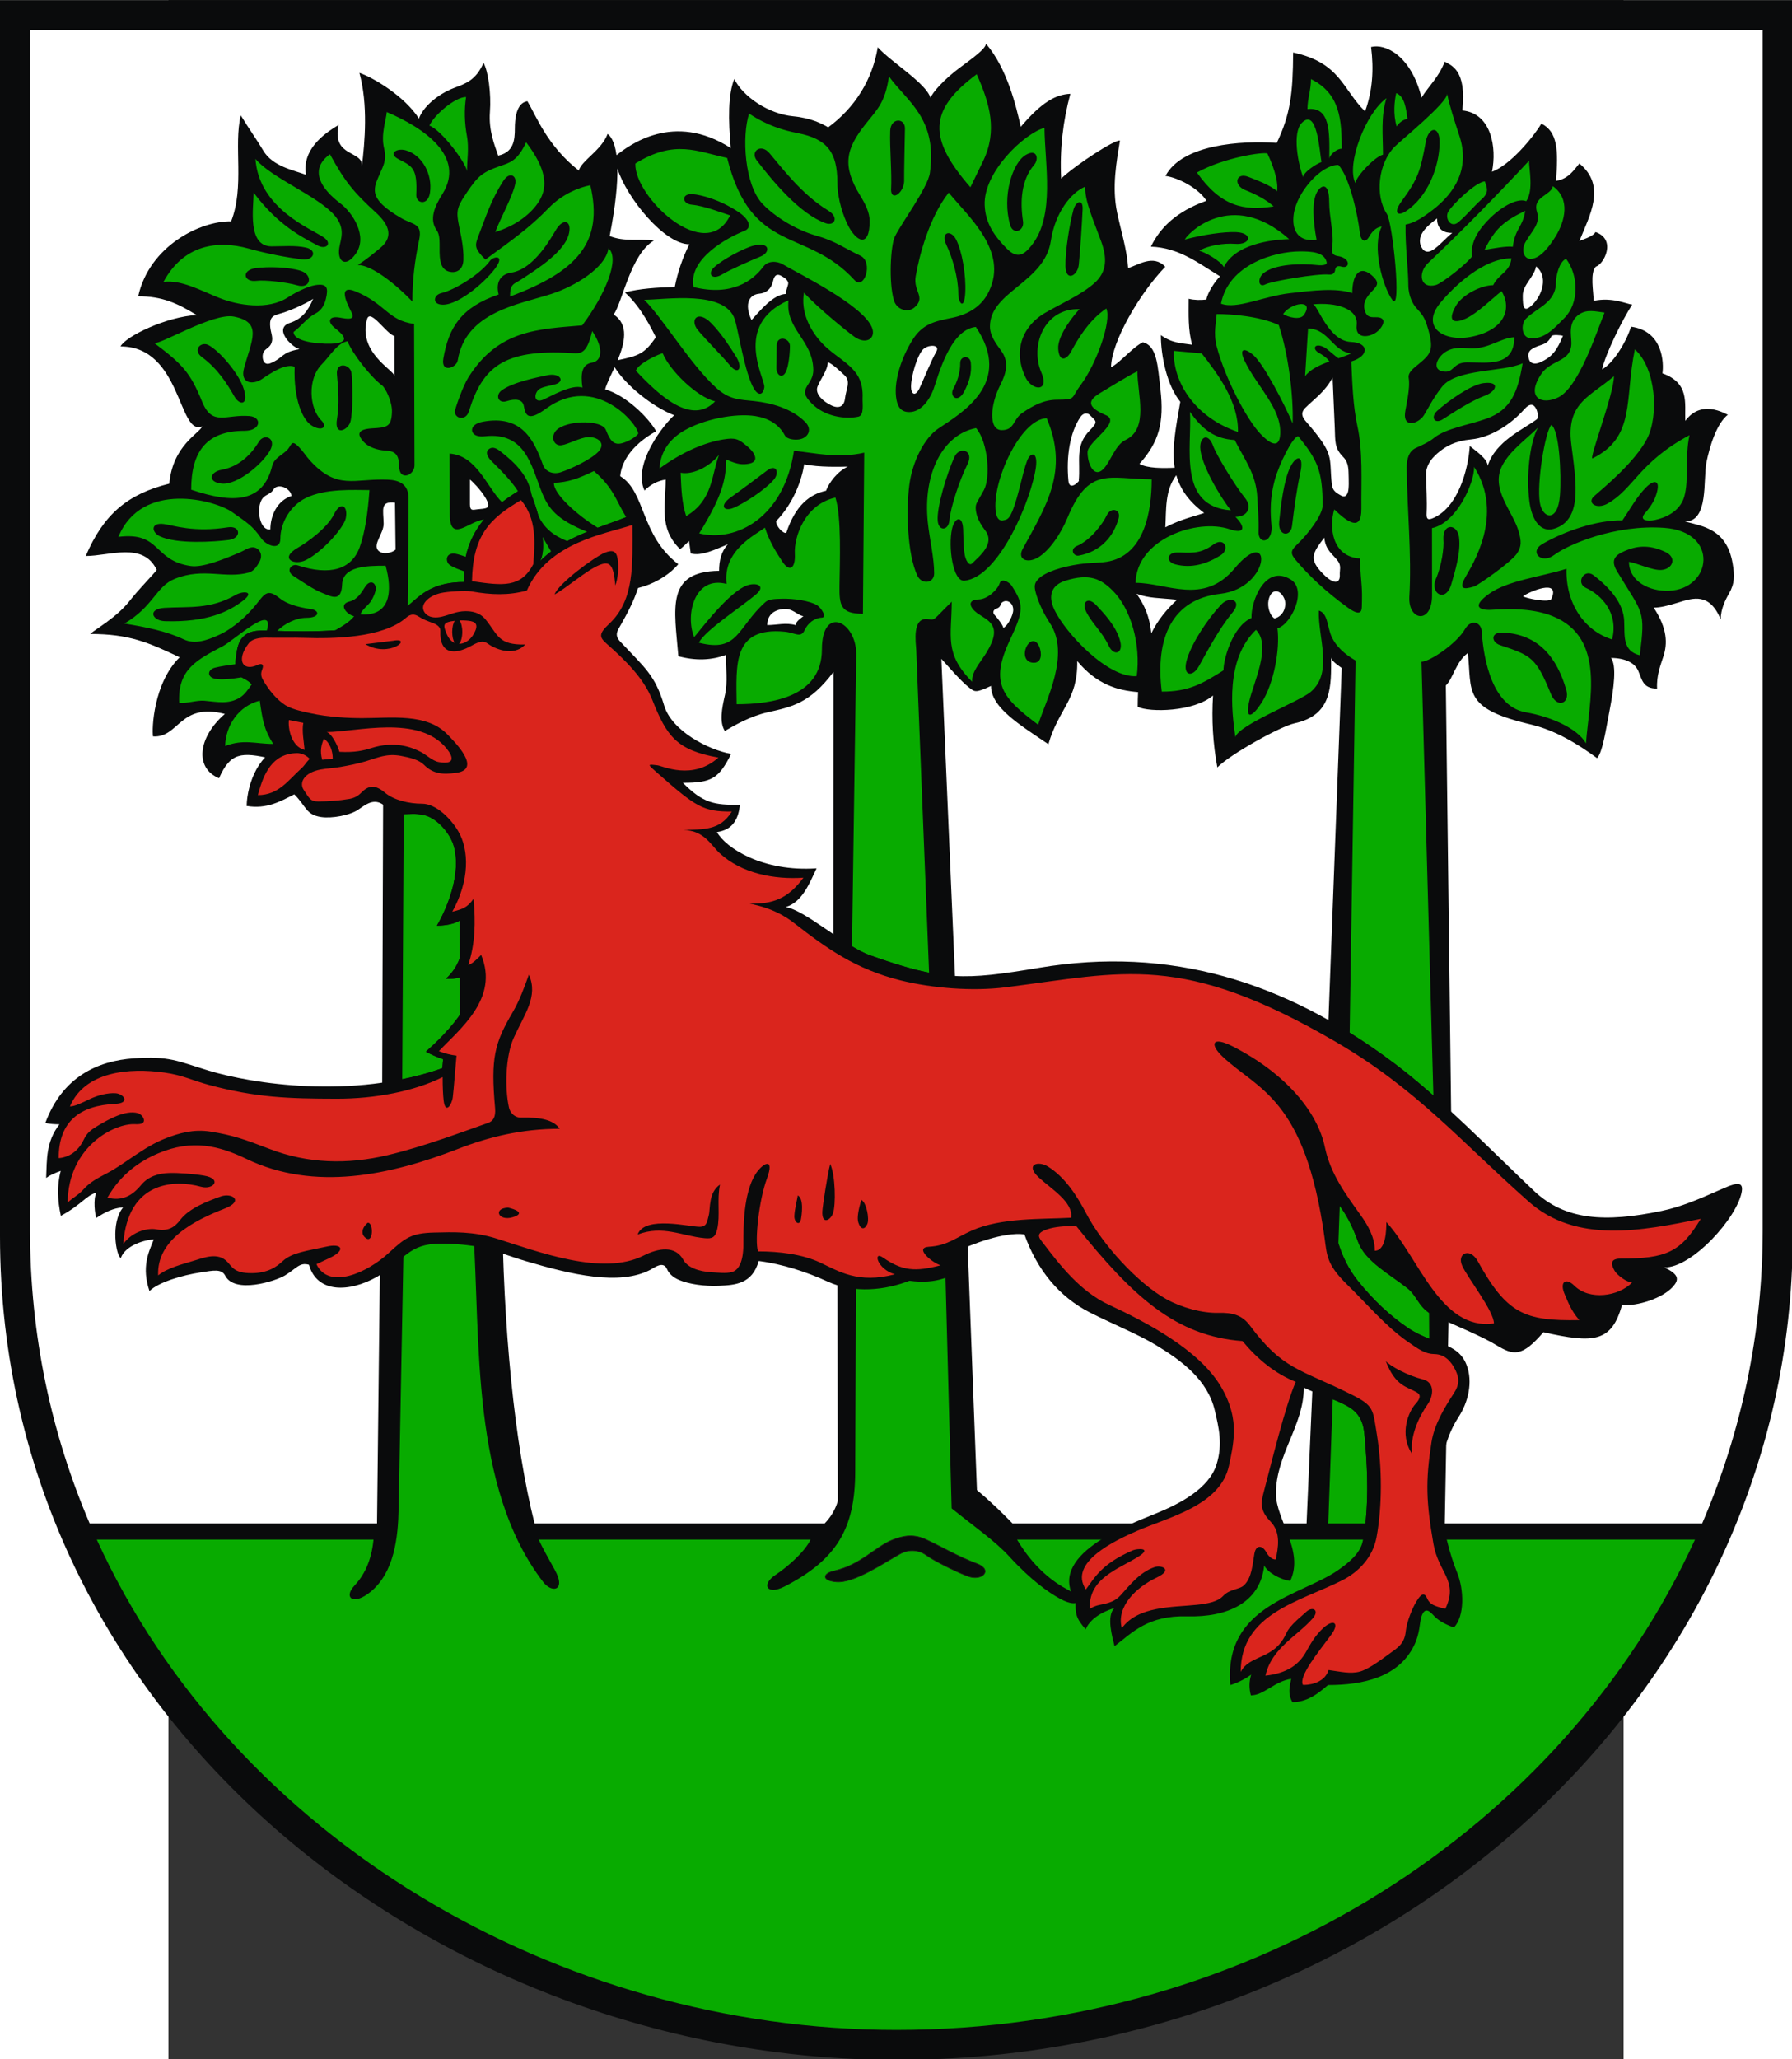 <?xml version="1.0" encoding="UTF-8" standalone="no"?>
<!-- Creator: CorelDRAW -->
<svg
   xmlns:dc="http://purl.org/dc/elements/1.1/"
   xmlns:cc="http://web.resource.org/cc/"
   xmlns:rdf="http://www.w3.org/1999/02/22-rdf-syntax-ns#"
   xmlns:svg="http://www.w3.org/2000/svg"
   xmlns="http://www.w3.org/2000/svg"
   xmlns:sodipodi="http://sodipodi.sourceforge.net/DTD/sodipodi-0.dtd"
   xmlns:inkscape="http://www.inkscape.org/namespaces/inkscape"
   xml:space="preserve"
   width="744"
   height="854.414"
   style="shape-rendering:geometricPrecision; text-rendering:geometricPrecision; image-rendering:optimizeQuality; fill-rule:evenodd; clip-rule:evenodd"
   viewBox="0 0 210 297"
   id="svg2"
   sodipodi:version="0.32"
   inkscape:version="0.45.1"
   sodipodi:docname="POL Międzylesie COA.svg"
   inkscape:output_extension="org.inkscape.output.svg.inkscape"
   sodipodi:docbase="C:\Users\Mistrz\Desktop"
   version="1.0"><rect x="0" y="0" width="210" height="297" fill="#333333" stroke="none"/><sodipodi:namedview
   inkscape:window-height="480"
   inkscape:window-width="640"
   inkscape:pageshadow="2"
   inkscape:pageopacity="0.0"
   guidetolerance="10.0"
   gridtolerance="10.0"
   objecttolerance="10.0"
   borderopacity="1.0"
   bordercolor="#666666"
   pagecolor="#ffffff"
   id="base" />
 <defs
   id="defs4">
  <style
   type="text/css"
   id="style6">
   
    .str0 {stroke:#1F1A17;stroke-width:0.076}
    .fil0 {fill:#0A0B0C}
    .fil3 {fill:#DA251D}
    .fil2 {fill:white}
    .fil1 {fill:#08AB00}
   
  </style>
 </defs>
 <g
   id="Warstwa_x0020_1"
   transform="matrix(1.232,0,0,1.232,-24.31,-34.381)">
  <g
   id="_71956856">
   <path
   id="_71957504"
   class="fil0"
   d="M 210,172.627 C 210,225.754 162.832,269.083 105,269.083 C 51.15,269.083 0,229.164 0,172.627 L 0,27.918 L 210,27.918 L 210,172.627 L 210,172.627 z "
   style="fill:#0a0b0c" />
   <path
   id="_71957432"
   class="fil1"
   d="M 198.555,208.165 C 183.152,241.836 146.984,265.57 105,265.57 C 65.377,265.57 27.273,243.106 11.336,208.165 L 43.754,208.165 C 43.501,210.791 42.574,212.43 41.503,213.577 C 40.218,214.953 41.37,215.958 43.425,214.268 C 46.192,211.992 46.632,207.905 46.696,204.554 L 47.301,172.528 L 55.435,171.736 C 56.291,184.901 55.141,202.094 63.627,213.129 C 64.555,214.336 65.947,214.188 65.36,212.511 C 65.068,211.675 64.072,210.228 63.104,208.165 L 94.951,208.165 C 94.321,209.522 92.369,211.29 90.834,212.307 C 89.13,213.435 89.831,214.726 91.916,213.653 C 97.992,210.526 100.154,206.879 100.18,200.309 L 100.272,176.963 L 110.715,175.912 L 111.476,204.511 C 114.145,206.661 116.568,208.332 118.205,210.12 C 120.772,212.927 122.819,214.352 124.192,215.103 C 126.438,216.332 127.219,215.135 125.076,214.028 C 123.463,213.194 121.122,211.508 119.139,208.165 L 198.555,208.165 L 198.555,208.165 z "
   style="fill:#08ab00" />
   <path
   id="_71957360"
   class="fil2"
   d="M 206.485,171.924 C 206.485,184.042 203.968,195.634 199.393,206.28 L 118.615,206.28 C 117.285,204.914 115.912,203.592 114.442,202.366 L 113.218,170.258 L 98.089,171.728 L 98.14,203.669 C 97.849,204.651 97.334,205.521 96.595,206.28 L 62.62,206.28 C 60.262,196.933 58.925,183.339 58.812,168.659 L 44.584,169.474 L 44.165,206.28 L 10.505,206.28 C 6.028,195.816 3.515,184.281 3.515,171.924 L 3.515,31.429 L 206.485,31.429 L 206.485,171.924 L 206.485,171.924 z "
   style="fill:#ffffff" />
   <path
   id="_71957288"
   class="fil0"
   d="M 153.004,207.457 L 169.222,207.486 L 170.046,162.687 L 169.369,108.163 C 170.227,107.356 170.511,105.415 171.95,104.362 C 172.424,108.826 171.349,110.783 178.876,112.62 C 180.227,112.95 182.756,113.489 187.084,116.671 C 187.73,115.973 188.062,113.609 188.546,111.108 C 189.061,108.446 189.392,105.834 188.72,104.938 C 190.517,104.967 191.509,105.57 191.899,106.434 C 192.346,107.426 192.421,108.542 194.116,108.523 C 194.028,106.971 194.535,105.758 194.862,104.732 C 195.319,103.296 195.36,101.542 193.718,99.052 C 194.486,99.052 195.409,98.819 196.608,98.448 C 198.355,97.906 200.256,97.277 201.568,100.423 C 201.568,99.245 202.102,98.16 202.529,97.418 C 203.222,96.215 203.209,95.285 202.959,93.845 C 202.258,89.822 199.453,89.516 197.389,88.965 C 200.197,88.965 199.481,84.071 199.902,82.006 C 200.262,80.242 201.074,77.477 202.426,76.442 C 202.655,76.76 199.516,74.333 197.416,77.18 C 197.348,75.056 197.918,72.759 194.741,71.616 C 194.916,70.431 194.83,66.66 191.058,66.157 C 190.608,67.699 189.099,70.36 187.674,71.15 C 188.043,69.376 190.1,65.238 191.202,63.571 C 190.546,63.508 188.882,62.668 186.681,63.133 C 186.681,62.085 186.22,59.847 186.945,59.121 C 187.864,58.88 189.417,55.941 186.895,55.077 C 186.623,55.634 185.213,56.009 185.015,56.127 C 186.22,53.099 188.215,49.695 185.011,47.048 C 184.401,47.763 183.749,48.876 182.269,49.082 C 182.56,45.516 182.468,43.336 180.562,42.383 C 179.55,44.048 176.904,47.228 174.775,48.019 C 175.349,45.191 174.71,41.182 171.304,40.84 C 171.834,35.996 169.921,35.548 169.243,35.123 C 168.517,36.978 167.444,37.882 166.519,39.333 C 165.293,34.408 162.289,32.985 160.61,33.409 C 160.945,36.036 160.785,38.565 159.905,40.949 C 157.262,38.361 157.021,35.248 151.482,34.054 C 151.452,38.818 151.175,41.256 149.564,44.64 C 145.375,44.355 138.494,44.798 136.527,48.507 C 138.22,48.749 140.516,50.088 141.322,51.413 C 137.816,52.669 135.894,54.558 134.82,56.787 C 138.126,56.918 140.344,58.69 142.924,60.271 C 142.38,60.745 141.429,62.22 141.319,62.981 C 140.627,63.057 139.936,63.057 139.244,62.889 C 139.244,64.825 139.156,66.413 139.64,68.267 C 138.343,68.073 137.296,68.09 135.987,67.145 C 135.987,69.645 136.731,73.091 138.263,74.945 C 137.738,77.935 137.246,80.448 137.604,82.669 C 136.272,82.733 134.408,82.751 133.477,82.217 C 135.792,79.641 136.378,77.326 135.941,73.53 C 135.618,70.719 135.543,68.38 133.868,67.982 C 132.684,68.553 131.051,70.52 130.149,70.892 C 130.193,67.927 133.479,62.272 136.502,59.145 C 135.095,57.648 133.342,58.944 132.153,59.293 C 132.012,57.117 131.315,54.958 130.866,52.825 C 130.225,49.779 130.797,46.861 131.191,44.372 C 130.637,44.21 126.115,47.134 124.307,48.812 C 124.131,45.382 124.522,42.082 125.382,38.891 C 123.689,38.968 122.046,39.839 119.573,42.76 C 119.061,40.449 117.994,35.911 115.494,33.019 C 115.494,33.621 113.881,34.751 112.369,35.88 C 110.591,37.206 109.243,38.713 108.998,39.369 C 108.513,37.66 104.37,35.165 102.823,33.44 C 102.195,37.242 100.142,40.527 97.013,42.818 C 96.327,42.407 95.019,41.72 92.922,41.523 C 90.043,41.254 87.064,39.254 86.015,37.157 C 85.279,38.977 85.304,41.909 85.604,45.243 C 78.892,40.934 73.701,44.927 72.216,46.077 C 71.989,44.355 71.457,43.786 71.174,43.59 C 70.457,45.511 68.139,46.682 67.8,47.877 C 64.098,44.975 62.828,41.51 61.782,39.758 C 60.443,39.939 60.311,41.953 60.31,42.926 C 60.308,44.319 60.181,45.727 58.358,46.129 C 57.931,44.882 57.229,43.209 57.391,41.016 C 57.551,38.835 57.193,36.266 56.64,35.26 C 55.748,37.341 54.475,37.71 53.222,38.192 C 51.11,39.004 49.509,40.533 49.074,41.795 C 47.411,39.173 43.679,36.961 42.101,36.437 C 43.125,40.155 42.744,44.547 42.379,47.461 C 42.682,45.445 38.828,46.434 39.665,42.544 C 37.754,43.659 35.376,45.521 35.844,48.376 C 34.456,47.844 31.942,47.413 30.841,45.542 C 30.147,44.36 29.096,42.889 28.205,41.415 C 27.34,44.948 28.673,49.782 27.073,53.831 C 23.524,53.748 17.511,56.67 16.189,62.596 C 18.985,62.596 20.764,63.398 23.036,64.797 C 19.55,64.968 14.714,67.28 14.121,68.468 C 21.288,68.468 20.883,79.044 23.68,77.821 C 23.433,78.612 20.24,80 19.832,84.533 C 14.937,85.757 12.143,88.107 10.045,93.001 C 12.842,93.001 16.785,91.309 18.358,94.63 C 17.936,95.214 16.414,96.703 15.15,98.302 C 13.65,100.199 11.282,101.502 10.561,102.133 C 15.106,102.133 17.373,103.115 21.044,104.863 C 17.974,107.893 17.773,113.267 17.928,114.13 C 21.005,114.302 20.996,110.132 26.341,111.494 C 23.206,114.208 22.755,117.824 25.658,119.025 C 26.974,116.025 28.254,115.9 31.874,116.763 C 35.784,117.696 41.566,116.888 44.887,118.986 L 44.762,157.193 L 56.465,157.429 L 55.184,110.844 L 70.247,96.389 C 73.569,97.962 77.708,96.062 79.456,93.964 C 74.983,90.531 75.669,85.508 72.653,83.656 C 72.77,82.249 73.71,80.155 76.859,78.392 C 75.985,76.822 73.338,74.185 70.891,73.495 C 71.032,72.887 71.517,71.951 71.997,70.897 C 73.348,73.075 76.508,75.575 78.978,76.525 C 77.927,77.419 74.042,82.169 75.496,85.334 C 76.212,84.627 77.039,84.2 77.978,84.052 C 77.978,87.089 77.141,89.71 79.657,92.195 C 79.958,92.014 80.527,91.414 80.716,91.246 L 80.915,92.705 C 82.181,93.042 83.765,92.249 85.27,91.625 C 84.484,92.474 84.237,93.555 84.234,94.739 C 77.963,94.817 79.004,99.133 79.465,104.739 C 81.463,105.282 83.329,105.227 85.061,104.574 C 84.999,106.118 85.278,107.718 84.926,109.258 C 84.563,110.846 84.247,112.432 84.904,113.49 C 86.043,112.836 87.849,111.772 89.916,111.304 C 92.763,110.66 94.863,110.279 97.643,106.568 L 97.611,141.118 L 112.002,145.248 L 110.275,105.047 C 111.216,106.078 112.521,107.611 113.482,108.372 C 114.189,108.931 114.254,109.072 116.091,108.216 C 116.091,110.757 119.454,112.76 122.81,115.041 C 124.018,110.842 126.265,109.899 126.189,105.305 C 128.494,108.061 130.896,108.74 133.316,108.939 C 133.289,109.487 133.274,110.06 133.274,110.662 C 134.653,111.333 139.824,111.263 142.097,109.341 C 141.916,112.146 142.084,114.952 142.602,117.757 C 144.164,116.167 150.04,112.939 151.632,112.597 C 156.145,111.628 155.929,108.154 155.929,104.837 C 155.901,105.301 156.954,105.94 157.173,106.118 L 155.585,148.221 L 153.004,207.457 L 153.004,207.457 z M 137.795,83.545 C 138.241,85.14 139.217,86.587 141.06,87.962 C 140.133,88.294 138.328,88.68 136.511,89.645 C 136.63,87.643 136.431,85.315 137.795,83.545 L 137.795,83.545 z M 133.143,97.427 C 134.604,97.975 135.736,97.894 137.886,98.126 C 136.668,99.246 135.643,100.475 134.871,102.052 C 134.638,100.031 134.096,98.813 133.143,97.427 z M 72.355,70.08 C 74.758,69.565 75.496,69.369 76.826,67.387 C 76.448,66.682 75.211,63.954 73.197,62.144 C 74.957,61.697 76.966,61.562 79.044,61.513 C 79.374,59.805 79.942,58.137 80.749,56.508 C 77.838,56.508 73.439,51.123 72.321,47.642 C 72.347,49.41 72.123,51.934 71.418,55.544 C 73.163,56.25 74.801,55.833 76.607,56.068 C 73.858,57.697 72.927,63.272 71.884,64.742 C 73.707,65.896 73.18,68.092 72.355,70.08 L 72.355,70.08 z M 35.08,68.786 C 32.92,69.158 33.254,69.783 31.693,70.427 C 31.044,70.695 30.77,70.194 30.768,69.669 C 30.763,68.579 31.695,68.864 31.871,67.785 C 31.949,67.305 31.717,66.795 31.658,66.211 C 31.561,65.263 31.784,64.905 32.651,64.674 C 34.388,64.211 36.525,63.057 36.686,62.885 C 36.127,64.212 35.433,65.24 33.962,65.713 C 32.077,66.321 33.963,68.418 35.08,68.786 L 35.08,68.786 z M 170.12,55.182 C 169.472,55.668 168.594,56.715 167.853,57.17 C 167.179,57.585 166.679,57.364 166.416,56.617 C 166.288,56.251 166.318,55.853 166.442,55.525 C 166.819,54.525 168.071,53.744 168.339,53.477 C 168.339,54.895 169.256,55.182 170.12,55.182 z M 179.944,59.093 C 181.362,60.265 180.708,62.387 179.537,63.559 C 178.489,64.607 178.38,63.883 178.38,62.526 C 178.38,61.23 179.697,60.388 179.944,59.093 z M 183.089,67.221 C 182.406,68.883 181.828,69.743 180.335,70.359 C 179.837,70.564 179.279,70.518 179.105,69.966 C 178.924,69.39 179.084,69.022 179.425,68.793 C 180.408,68.134 181.143,68.461 181.732,67.282 C 181.855,67.036 182.842,67.159 183.089,67.221 L 183.089,67.221 z M 172.173,80.111 C 172.728,80.604 174.269,81.591 174.269,82.454 C 175.179,79.541 178.471,78.177 180.067,76.965 C 180.192,76.589 180.129,76.121 179.942,75.759 C 179.67,75.228 179.248,75.046 178.546,75.835 C 176.947,77.635 174.594,79.126 172.35,79.348 C 170.426,79.539 169.344,80.145 168.364,80.996 C 167.599,81.66 167.032,82.47 167.049,83.487 C 167.075,84.962 167.186,86.507 167.118,87.977 C 167.094,88.49 167.145,88.849 167.732,88.622 C 170.755,87.452 171.988,82.948 172.173,80.111 z M 178.407,97.713 C 179.138,97.185 182.84,95.586 181.731,98.022 C 181.502,98.524 178.715,97.96 178.407,97.713 z M 149.296,100.319 C 150.483,100.016 150.754,98.683 150.434,97.971 C 149.906,96.796 148.874,96.847 148.603,98.162 C 148.432,98.985 148.76,99.975 149.296,100.319 L 149.296,100.319 z M 155.129,90.848 C 155.27,92.352 156.102,92.736 156.751,93.628 C 157.139,94.161 156.918,94.728 156.945,95.176 C 157.005,96.164 156.351,96.461 155.019,95.128 C 153.251,93.361 153.754,92.681 155.129,90.848 L 155.129,90.848 z M 156.102,72.111 C 155.16,73.839 154.052,74.512 152.9,75.664 C 152.324,76.24 152.546,76.751 152.966,77.233 C 156.47,81.257 155.644,81.318 156.018,84.652 C 156.096,85.351 156.553,85.623 156.897,85.815 C 157.163,85.965 157.611,86.299 157.88,85.583 C 158.041,85.155 157.998,84.124 157.97,83.178 C 157.951,82.547 157.848,81.908 157.337,81.397 C 156.29,80.35 156.425,79.538 156.357,77.969 L 156.102,72.111 L 156.102,72.111 z M 94.114,100.045 C 93.841,100.273 93.202,100.683 93.202,101.093 C 92.017,100.774 91.014,101.093 89.874,101.093 C 89.874,99.954 90.603,99.361 91.652,99.224 C 92.838,99.042 93.385,99.954 94.114,100.045 L 94.114,100.045 z M 126.37,84.169 C 126.586,81.871 125.883,80.118 127.644,78.309 C 128.677,77.248 128.429,77.261 127.644,76.476 C 127.411,76.243 126.918,76.203 126.562,76.728 C 125.305,78.585 124.891,81.415 125.156,84.201 C 125.286,85.561 126.632,84.038 126.37,84.169 z M 88.033,65.381 C 89.028,64.292 90.574,62.367 92.086,62.322 C 91.979,61.98 92.426,61.246 92.317,60.957 C 92.172,60.574 91.838,60.393 91.515,60.21 C 91.17,60.015 90.748,59.949 90.561,60.796 C 90.321,61.886 89.603,62.238 88.94,62.297 C 87.84,62.395 87.115,63.382 88.033,65.381 z M 107.713,73.367 C 107.193,74.436 106.721,74.003 106.721,73.194 C 106.722,72.006 107.415,69.526 108.144,68.797 C 108.335,68.606 108.685,68.438 109.062,68.401 C 109.546,68.354 110.018,68.524 109.65,69.141 C 109.121,70.025 108.032,72.71 107.713,73.367 L 107.713,73.367 z M 96.97,70.296 C 97.619,70.594 98.29,71.251 98.906,71.821 C 99.717,72.572 99.109,73.394 98.975,74.621 C 98.902,75.292 98.438,75.851 97.424,75.388 C 96.509,74.97 95.416,74.062 95.766,73.167 C 96.115,72.27 96.97,71.243 96.97,70.296 z M 117.54,101.419 C 118.041,101.191 118.691,99.954 118.691,99.315 C 118.691,98.546 118.104,98.162 117.65,98.307 C 116.997,98.516 117.454,98.921 116.693,99.179 C 116.421,99.271 116.189,99.594 116.548,99.954 C 116.73,100.136 117.448,101.008 117.54,101.419 z M 99.312,82.536 C 98.081,83.115 97.124,84.406 96.759,85.363 C 94.836,85.78 93.18,87.072 92.108,90.287 C 91.751,90.439 90.854,89.466 90.923,88.919 C 92.987,86.781 93.922,84.082 94.206,82.262 C 95.894,82.638 98.479,82.553 99.312,82.536 z M 55.052,84.056 L 55.052,86.964 C 55.052,87.774 55.438,87.588 55.879,87.541 C 56.968,87.423 57.652,87.523 56.848,86.154 C 56.307,85.233 55.264,84.202 55.052,84.056 z M 46.205,71.893 L 46.205,67.245 C 45.288,67.049 43.372,63.957 42.997,65.281 C 41.915,69.108 46.038,71.197 46.205,71.893 L 46.205,71.893 z M 34.159,85.968 C 32.523,86.492 31.672,88.194 31.672,89.896 C 30.58,90.045 30.136,88.118 30.444,86.954 C 30.791,85.642 31.527,86.036 32.041,85.207 C 32.507,84.456 34.001,84.99 34.159,85.968 z M 46.27,86.754 L 46.336,92.253 C 45.943,92.646 44.817,92.898 44.307,92.362 C 43.624,91.641 44.961,90.376 44.94,89.198 C 44.909,87.562 44.503,86.558 46.27,86.754 z "
   style="fill:#0a0b0c" />
   <path
   id="_71957216"
   class="fil1"
   d="M 47.761,98.848 C 47.782,95.688 47.869,89.489 47.855,86.22 C 47.847,84.594 46.777,84.118 45.406,84.063 C 41.494,83.906 39.507,85.338 36.314,81.821 C 35.818,81.275 35.498,80.73 35.02,80.246 C 34.033,79.245 34.213,80.081 33.551,80.679 C 32.887,81.278 32.095,81.589 31.877,82.474 C 30.817,86.763 27.352,86.915 22.397,85.24 C 22.397,80.784 24.182,78.346 28.637,78.346 C 30.579,78.346 30.737,76.739 29.218,76.616 C 26.461,76.393 24.877,77.875 23.677,74.933 C 22.28,71.508 21.386,70.561 18.064,68.066 C 18.771,68.287 24.971,64.509 27.38,64.972 C 30.815,65.633 29.468,67.742 28.582,71.029 C 28.105,72.8 29.597,73.009 30.689,72.28 C 31.833,71.517 33.436,70.428 34.514,70.843 C 34.378,74.761 35.488,77.063 36.469,77.699 C 37.655,78.468 38.443,77.933 37.641,77.13 C 36.222,75.712 35.981,72.27 37.712,70.54 C 38.655,69.597 39.493,68.06 40.707,67.866 C 41.257,69.266 43.417,72.044 44.764,73.034 C 45.118,73.294 45.959,74.907 45.914,76.139 C 45.852,77.889 45.335,77.955 43.61,78.055 C 41.699,78.165 41.879,78.87 42.651,79.691 C 43.213,80.288 44.268,80.598 45.042,80.649 C 45.94,80.708 46.746,80.804 46.746,82.438 C 46.746,84.309 48.559,83.574 48.556,82.391 L 48.508,65.831 C 45.425,65.438 45.177,63.463 41.63,62.021 C 39.187,61.028 41.083,64.234 41.242,64.616 C 41.567,65.398 40.683,65.255 39.822,65.099 C 38.447,64.85 38.345,65.621 39.216,66.306 C 40.303,67.16 40.962,67.904 39.276,68.118 C 38.236,68.249 34.386,68.091 34.386,66.781 C 35.269,66.132 35.956,65.136 36.966,64.609 C 37.559,64.3 37.973,63.748 38.169,62.929 C 38.469,61.672 38.387,61.063 36.939,61.293 C 35.98,61.446 34.544,62.192 33.728,62.723 C 31.354,64.266 27.84,63.65 25.664,62.781 C 23.437,61.892 21.226,60.649 19.152,60.915 C 21.509,56.538 25.498,56.005 29.104,57.007 C 31.333,57.627 33.509,58.035 35.38,58.281 C 36.747,58.46 37.231,57.217 35.849,56.898 C 34.622,56.615 33.129,56.753 31.806,56.753 C 28.924,56.753 29.71,52.167 29.71,50.463 C 32.557,54.265 35.297,55.629 37.227,56.658 C 38.202,57.178 38.971,56.431 37.925,55.706 C 36.477,54.7 30.324,52.358 29.924,46.508 C 31.759,48.736 37.289,50.882 39.205,53.144 C 40.55,54.733 39.882,55.927 39.736,56.975 C 39.52,58.519 40.466,59.296 41.659,57.643 C 43.151,55.575 41.266,52.775 39.872,51.724 C 37.632,50.036 36.137,47.779 38.652,45.966 C 40.403,49.185 41.47,50.457 43.98,52.748 C 45.309,53.962 46.323,55.471 44.546,56.941 C 43.898,57.477 43.086,58.171 41.923,58.934 C 43.556,58.934 46.438,61.251 48.308,63.216 C 48.308,60.596 48.594,58.404 49.105,55.967 C 49.506,54.05 48.359,54.216 47.085,53.492 C 42.876,51.098 43.814,49.879 44.535,48.162 C 44.862,47.381 45.328,46.677 44.993,45.281 C 44.587,43.59 45.245,41.975 45.303,41.027 C 49.628,42.861 54.589,46.221 51.829,50.619 C 50.889,52.117 50.26,53.604 51.157,54.867 C 51.739,55.689 51.329,57.146 51.593,58.481 C 51.786,59.46 52.363,59.712 52.899,59.761 C 53.587,59.824 54.241,59.416 54.287,58.347 C 54.32,57.562 54.217,56.621 54.042,55.717 C 53.46,52.699 53.211,52.624 54.708,50.414 C 55.984,48.533 56.496,48.073 58.552,47.36 C 59.718,46.956 60.609,46.773 61.633,44.566 C 63.982,47.665 64.23,49.72 63.148,51.47 C 62.29,52.859 60.515,54.316 58.016,55.075 C 58.533,53.634 60.17,50.688 60.37,49.336 C 60.505,48.416 59.664,48.012 58.976,49.068 C 57.47,51.383 56.838,53.518 56.019,55.605 C 55.582,56.718 55.618,57.055 56.862,58.3 C 59.968,56.021 62.015,54.602 64.281,52.26 C 65.848,50.641 67.81,49.854 69.154,49.597 C 70.737,56.342 67.54,59.717 59.746,62.625 C 59.746,61.089 60.208,61.193 61.054,60.631 C 62.824,59.458 66.258,57.371 66.673,55.138 C 66.938,53.714 65.977,53.495 65.2,54.702 C 64.69,55.495 62.652,59.42 59.883,59.829 C 58.771,59.993 58.012,60.817 58.409,62.388 C 54.041,63.873 52.566,66.225 51.934,69.883 C 51.627,71.663 53.481,70.945 53.614,70.12 C 54.533,64.411 60.766,63.565 64.594,62.322 C 67.354,61.426 70.936,59.276 71.277,56.988 C 72.657,58.145 70.932,62.372 68.202,66.003 C 63.07,66.448 58.395,66.486 54.87,72.086 C 54.226,73.109 53.428,75.438 53.311,75.926 C 53.084,76.872 54.543,77.306 54.926,76.068 C 56.509,70.955 58.903,68.772 66.863,69.237 C 67.998,69.303 68.719,69.462 69.373,66.669 C 70.8,68.794 70.455,70.187 69.363,70.36 C 68.14,70.553 68.002,71.674 68.229,73.293 C 66.975,72.828 64.397,74.386 63.593,74.712 C 62.428,75.184 62.546,73.768 63.294,73.39 C 63.781,73.144 64.556,73.047 65.065,72.892 C 66.231,72.537 65.599,71.528 64.103,71.84 C 63.084,72.052 60.133,72.623 58.787,73.591 C 57.974,74.176 58.368,75.191 59.344,74.878 C 60.313,74.568 61.214,74.604 61.363,75.448 C 61.57,76.621 61.913,77.245 63.972,75.743 C 69.725,71.545 74.74,77.573 74.765,78.686 C 74.37,79.208 73.268,79.747 72.646,79.844 C 71.593,80.009 71.276,78.911 70.953,78.197 C 70.471,77.129 66.937,77.062 65.425,78.067 C 64.519,78.669 64.661,79.888 65.497,80.032 C 66.116,80.139 67.456,79.348 68.577,79.118 C 69.686,78.891 71.165,79.64 70.09,80.794 C 69.277,81.665 66.926,82.795 65.655,83.204 C 64.792,83.482 63.885,83.127 63.601,82.333 C 62.538,79.367 61.096,76.456 56.592,77.275 C 55.622,77.451 55.294,77.887 55.295,78.256 C 55.297,78.625 55.648,79.111 56.812,78.983 C 61.529,78.464 62.228,82.4 63.436,85.452 C 64.223,87.438 65.195,88.738 68.787,90.17 C 67.991,90.494 67.207,90.848 66.449,91.26 C 64.707,90.561 63.725,89.661 63.075,88.316 C 62.837,87.439 62.555,86.613 62.296,85.945 C 62.261,85.793 62.227,85.637 62.193,85.477 C 61.815,83.694 60.55,82.224 58.546,80.691 C 57.928,80.218 57.569,80.291 57.325,80.448 C 56.702,80.846 57.258,81.571 57.531,81.844 C 58.528,82.838 59.839,84.098 60.68,85.42 C 60.166,85.742 59.507,86.163 58.809,86.704 C 57.009,84.937 55.856,81.225 52.655,81.009 L 52.691,88.145 C 52.708,91.539 54.907,88.921 56.688,88.734 C 55.744,89.876 54.935,91.307 54.56,93.094 C 54.187,92.963 53.852,92.858 53.609,92.793 C 52.153,92.405 52.142,93.666 52.661,94.036 C 53.099,94.348 53.726,94.571 54.349,94.79 C 54.33,95.196 54.333,95.617 54.36,96.055 C 51.087,96.036 49.493,97.336 48.45,98.266 C 48.217,98.473 47.988,98.667 47.761,98.848 L 47.761,98.848 z M 156.94,169.091 L 156.781,173.475 C 157.283,175.082 158.031,176.57 159.056,177.859 C 160.839,180.099 162.864,181.989 164.964,183.401 C 165.725,183.912 166.566,184.302 167.425,184.653 L 167.402,181.616 C 166.101,180.718 165.936,179.57 164.848,178.716 C 162.715,177.043 159.946,175.584 159.103,173.336 C 158.593,171.975 158.059,170.617 156.94,169.091 L 156.94,169.091 z M 156.12,191.739 L 155.595,206.28 L 159.945,206.28 C 160.348,202.694 160.111,198.981 159.876,196.314 C 159.786,195.288 159.711,193.699 158.094,192.692 C 157.504,192.325 156.828,192.022 156.12,191.739 L 156.12,191.739 z M 158.103,148.812 L 158.79,105.24 C 157.471,104.483 156.486,103.537 156.008,102.498 C 155.44,101.26 155.58,99.727 154.492,99.395 C 154.369,102.54 156.219,106.618 153.548,108.909 C 152.249,110.023 145.116,112.762 144.714,114.204 C 144.269,111.102 143.536,105.1 147.126,101.65 C 148.989,103.513 146.83,107.837 146.339,110.008 C 145.802,112.378 146.776,111.764 147.79,110.176 C 149.225,107.927 149.961,103.937 149.642,101.466 C 151.215,101.073 153.201,96.989 151.189,95.752 C 148.205,93.918 146.531,98.295 146.602,100.26 C 144.368,101.209 143.292,105.202 143.325,106.393 C 140.836,107.966 139.237,108.883 136.092,108.883 C 135.306,102.593 137.296,98.065 142.934,97.432 C 148.959,96.755 149.094,89.118 144.611,94.468 C 140.969,98.815 136.695,96.145 133.026,96.145 C 133.127,91.02 140.226,88.575 144.037,89.865 C 145.834,90.472 145.936,89.633 144.716,88.414 C 146.19,88.414 146.681,87.251 145.849,86.22 C 144.575,84.642 142.488,81.154 142.095,80.08 C 141.537,78.557 140.57,79.028 140.598,80.303 C 140.64,82.188 142.894,86.047 144.191,87.653 C 137.897,87.207 139.655,80.166 139.394,76.122 C 140.861,78.21 142.304,79.285 144.637,79.424 C 145.768,81.688 147.14,83.378 147.283,86.119 C 147.351,87.427 147.48,88.994 147.426,90.079 C 147.347,91.684 148.961,91.5 148.961,89.722 C 148.961,89.084 148.54,86.962 149.344,84.052 C 149.86,82.186 151.465,78.979 152.079,78.979 C 154.307,81.731 154.936,83.015 154.936,87.078 C 154.936,88.163 153.287,90.389 151.886,91.713 C 151.16,92.399 151.176,92.749 151.776,93.465 C 153.263,95.242 155.266,97.158 157.896,99.054 C 159.244,100.025 159.51,99.602 159.527,98.978 C 159.603,96.275 159.475,96.952 159.288,93.289 C 156.066,93.095 155.652,89.669 156.3,87.549 C 157.907,89.099 159.493,90.159 159.471,87.497 C 159.444,84.185 159.666,80.748 159.001,77.754 C 158.487,75.438 158.406,72.595 158.292,70.225 C 160.431,69.583 160.369,68.025 158.265,67.944 C 155.572,67.84 154.328,63.501 153.784,63.541 C 156.468,63.279 159.158,64.013 158.92,65.979 C 158.734,67.524 160.192,67.467 161.117,66.887 C 161.911,66.389 162.764,64.983 161.099,65.05 C 160.396,65.078 160.039,64.926 159.852,64.191 C 159.678,63.512 159.915,62.954 160.392,62.372 C 161.042,61.578 161.794,61.228 160.916,60.349 C 159.344,58.777 158.408,59.993 158.408,62.221 C 156.41,61.585 153.763,61.932 151.15,62.23 C 147.919,62.599 144.891,64.17 143.029,63.46 C 143.927,58.867 149.291,57.353 152.287,57.345 C 153.664,57.342 155.149,57.424 155.409,58.614 C 155.469,58.884 155.075,59.031 154.239,58.939 C 152.519,58.75 149.265,58.779 147.943,59.953 C 147.303,60.521 147.397,61.649 148.227,61.209 C 148.936,60.832 154.321,59.92 155.659,60.054 C 156.22,60.11 156.374,59.78 156.406,59.489 C 156.446,59.13 156.693,58.987 157.145,59.124 C 158.095,59.414 158.268,58.252 156.925,57.93 C 156.547,57.84 155.849,57.883 156.05,56.778 C 156.299,55.415 155.703,53.351 155.703,51.526 C 155.703,49.233 154.777,49.501 154.269,50.419 C 153.648,51.541 153.827,53.854 154.227,55.991 C 151.998,56.279 151.284,54.783 151.554,52.953 C 151.932,50.401 154.723,47.216 156.77,47.216 C 158.052,48.527 159.067,53.079 159.294,55.176 C 159.393,56.093 159.924,56.438 160.392,55.605 C 160.831,54.823 161.427,54.448 161.857,54.448 C 160.693,56.709 161.916,61.396 163.114,63.043 C 164.217,64.561 163.144,53.981 162.459,52.953 C 161.048,50.836 161.431,47.029 163.397,45.063 C 164.183,44.277 169.522,39.947 169.522,38.899 C 169.8,40.286 170.393,42.093 170.967,43.85 C 172.182,47.559 170.506,50.438 167.816,52.498 C 166.774,53.297 165.735,54.017 164.652,54.201 C 164.606,56.821 164.966,59.314 164.974,61.264 C 164.979,62.582 165.531,63.546 165.892,63.945 C 166.528,64.649 166.832,64.962 167.163,66.009 C 168.072,68.879 167.635,69.323 166.189,70.525 C 165.645,70.978 164.903,71.495 165.018,72.155 C 165.231,73.373 164.672,75.549 164.59,76.247 C 164.378,78.065 166.168,77.509 166.794,76.532 C 167.286,75.767 167.823,74.576 168.924,73.184 C 170.622,71.038 176.137,71.486 178.365,70.437 C 177.808,73.779 177.012,75.888 174.136,76.922 C 172.135,77.642 169.348,78.056 167.98,79.179 C 167.319,79.722 166.462,80.058 165.803,80.381 C 165.044,80.754 164.78,81.623 164.788,82.692 C 164.821,87.392 165.387,92.823 165.095,97.749 C 164.925,100.627 167.755,101.026 167.753,97.619 L 167.748,89.735 C 170.581,89.159 172.714,84.519 172.68,82.569 C 176.272,88.227 172.422,94.117 171.653,95.49 C 170.848,96.926 171.471,96.939 172.687,96.574 C 173.107,96.448 176.93,93.8 177.682,92.738 C 178.289,91.88 178.193,91.178 177.912,90.171 C 177.235,87.748 174.498,85.141 176.014,82.34 C 176.93,80.648 178.683,79.418 180.15,77.983 C 179.18,79.775 178.767,83.687 179.159,86.636 C 179.46,88.899 180.506,90.234 181.968,89.834 C 184.277,89.203 184.617,86.925 184.564,84.851 C 184.507,82.591 184.024,80.108 183.984,79.019 C 183.837,74.987 186.305,74.288 189.061,71.954 C 189.061,74.051 186.04,81.826 186.565,81.566 C 191.639,79.061 190.284,74.633 191.511,68.809 C 194.001,71.037 194.341,76.602 192.919,79.308 C 191.512,81.984 188.026,84.87 186.748,85.988 C 185.847,86.775 187.012,87.602 188.321,86.864 C 191.364,85.147 192.016,82.005 197.914,78.856 C 197.347,81.367 197.879,84.079 197.293,86.068 C 196.776,87.82 195.066,88.53 193.853,88.788 C 192.967,88.976 191.919,88.833 192.731,87.947 C 193.029,87.621 193.612,86.877 193.885,86.171 C 194.664,84.16 193.892,83.936 192.891,84.9 C 191.789,85.961 190.916,87.579 190.046,88.835 C 187.049,88.776 183.201,90.127 180.673,91.599 C 179.093,92.519 180.56,94.016 182.065,92.88 C 183.632,91.697 189.15,89.28 194.977,89.708 C 201.432,90.181 200.533,96.882 195.493,97.077 C 193.214,97.165 190.844,95.986 190.818,93.689 C 191.705,93.811 193.563,94.708 194.598,94.638 C 195.964,94.547 196.457,93.192 195.118,92.548 C 193.048,91.551 191.537,91.894 190.33,92.415 C 189.331,92.847 188.578,93.387 189.409,94.769 C 192.463,99.85 192.771,99.216 192.09,104.629 C 190.012,104.103 190.343,102.329 190.256,100.56 C 190.165,98.729 188.897,96.963 186.663,95.251 C 185.573,94.416 184.544,96.183 185.791,96.744 C 187.455,97.493 189.657,99.578 188.842,102.77 C 185.594,101.765 183.389,98.552 183.504,94.499 C 180.444,95.456 176.601,95.87 174.427,97.434 C 172.36,98.92 173.284,99.402 174.793,99.3 C 177.216,99.138 179.756,99.192 181.888,100.051 C 188.21,102.597 186.116,110.147 185.785,114.937 C 184.766,113.154 181.601,111.799 178.743,111.307 C 174.292,110.541 173.697,103.64 173.569,101.814 C 173.491,100.709 172.291,100.375 171.608,101.572 C 170.665,103.228 167.49,105.386 166.516,105.386 L 167.911,156.169 C 166.366,154.806 164.822,153.522 163.288,152.371 C 161.573,151.085 159.846,149.898 158.103,148.812 L 158.103,148.812 z M 177.387,67.389 C 177.387,70.898 174.252,70.329 171.895,70.329 C 170.219,70.329 170.338,71.471 169.292,71.421 C 167.923,71.357 168.125,70.279 168.821,69.536 C 169.674,68.624 170.823,68.567 171.866,68.672 C 174.283,68.914 175.588,67.503 177.387,67.389 L 177.387,67.389 z M 177.044,58.154 C 173.766,58.148 170.317,61.454 168.748,63.334 C 166.36,66.196 169.117,67.942 172.23,67.362 C 176.199,66.622 177.17,64.111 175.897,61.996 C 174.774,62.882 173.094,64.565 171.716,65.206 C 170.577,65.735 169.404,65.765 170.516,63.767 C 171.287,62.382 173.553,61.299 174.91,61.299 C 175.607,59.916 176.899,59.757 177.044,58.154 L 177.044,58.154 z M 187.958,64.506 C 186.909,64.383 185.92,64.087 184.999,64.709 C 183.638,65.629 184.075,67.135 184.075,68.06 C 184.075,70.342 181.713,69.942 180.528,71.722 C 178.7,74.469 180.598,75.386 182.552,74.421 C 184.94,73.243 187.034,66.782 187.958,64.506 L 187.958,64.506 z M 183.458,58.215 C 184.938,60.189 184.982,63.417 183.255,65.144 C 182.145,66.254 181.086,67.528 179.421,67.528 C 178.187,67.528 178.136,65.838 178.753,65.221 C 180.048,63.926 182.264,63.348 182.264,61.004 C 182.264,60.202 182.656,58.524 183.458,58.215 L 183.458,58.215 z M 181.903,49.71 C 183.99,51.193 183.332,53.813 182.203,55.627 C 181.439,56.855 180.366,58.219 179.303,58.219 C 178.425,58.219 178.221,57.095 178.695,56.26 C 179.463,54.906 180.489,54.111 180.045,52.715 C 179.478,50.929 181.712,50.79 181.903,49.71 z M 178.664,52.591 C 176.111,53.835 175.143,54.68 173.899,57.167 C 174.758,57.023 176.536,56.679 177.214,56.804 C 177.476,54.644 178.402,54.489 178.664,52.591 z M 173.934,49.152 C 174.332,50.093 174.289,50.584 173.587,51.218 C 172.62,52.091 171.848,53.062 170.855,53.912 C 169.937,54.697 169.202,53.436 169.659,52.679 C 170.199,51.786 172.926,49.187 173.934,49.152 L 173.934,49.152 z M 179.116,46.727 C 175.415,50.701 171.532,54.68 167.289,58.705 C 166.057,59.874 166.361,61.782 168.2,61.281 C 168.908,61.088 171.866,58.772 172.445,57.918 C 172.189,56.252 173.307,54.639 174.606,53.39 C 176.181,51.873 177.916,51.084 178.785,51.468 C 179.667,50.2 179.116,47.774 179.116,46.727 L 179.116,46.727 z M 181.721,77.654 C 180.999,78.456 179.997,84.479 180.382,86.769 C 180.701,88.668 182.498,89.094 182.734,85.894 C 182.918,83.407 182.664,78.225 181.721,77.654 z M 163.556,38.809 C 164.571,39.219 164.699,40.633 164.879,41.818 C 164.357,41.923 163.9,42.26 163.603,42.712 C 163.174,41.24 163.346,39.747 163.556,38.809 L 163.556,38.809 z M 153.571,37.167 C 156.99,38.854 157.173,41.955 157.173,45.329 C 156.626,45.283 155.714,46.059 155.714,46.514 C 155.766,43.283 155.812,40.393 153.16,40.678 C 153.16,39.447 153.571,38.49 153.571,37.167 z M 154.802,46.879 C 154.255,47.062 152.659,48.065 152.659,48.657 C 152.043,47.062 151.375,43.475 152.476,42.32 C 154.301,40.407 154.574,45.694 154.802,46.879 z M 162.416,39.401 C 161.732,41.499 162.006,43.824 162.006,46.013 C 161.019,46.273 158.86,48.568 158.769,49.341 C 157.675,47.154 159.97,41.151 162.416,39.401 L 162.416,39.401 z M 149.604,50.299 C 149.786,48.977 149.011,47.016 148.464,45.876 C 147.956,45.681 143.402,46.338 140.211,48.11 C 143.002,52.068 145.698,52.632 149.193,52.077 C 148.358,51.302 147.188,50.694 145.865,50.162 C 144.419,49.581 144.791,48.047 146.221,48.61 C 147.123,48.965 148.782,49.57 149.604,50.299 z M 143.357,59.19 C 144.662,56.555 148.709,55.974 151.017,55.907 C 144.193,49.852 138.973,55.397 138.798,55.953 C 140.898,55.385 143.43,55.021 144.816,55.087 C 146.796,55.181 146.556,56.602 144.689,56.46 C 143.334,56.357 141.489,56.649 140.485,57.275 C 141.058,57.386 143.061,58.483 143.357,59.19 z M 150.304,64.684 C 150.864,65.025 152.297,65.46 152.763,64.757 C 154.009,62.879 151.194,63.349 150.304,64.684 z M 153.231,66.367 L 152.881,71.957 C 153.454,71.161 154.585,70.644 155.73,70.224 C 155.377,69.725 154.883,69.447 154.467,69.205 C 153.7,68.757 153.981,68.037 155.029,68.52 C 155.51,68.741 156.039,69.324 156.785,69.855 C 157.355,69.66 157.884,69.477 158.296,69.279 C 156.084,69.046 155.676,66.425 153.231,66.367 L 153.231,66.367 z M 151.425,77.489 C 151.522,74.309 150.954,69.446 149.795,65.96 C 147.472,64.912 144.244,64.679 142.516,64.679 C 142.482,65.692 142.097,66.846 142.537,68.509 C 143.504,72.168 146.003,76.956 147.626,78.676 C 148.63,79.741 149.873,80.616 149.97,78.712 C 150.123,75.708 147.21,73.101 145.812,70.186 C 145.071,68.638 145.799,68.598 146.822,69.483 C 148.045,70.541 150.509,75.313 151.425,77.489 L 151.425,77.489 z M 145.02,78.479 C 139.898,76.741 137.373,72.558 137.508,68.988 L 140.769,69.279 C 142.7,71.742 145.086,74.942 145.02,78.479 z M 99.806,138.701 L 100.299,104.477 C 100.299,100.631 96.279,98.709 96.279,103.953 C 96.279,109.546 90.31,110.358 86.289,110.358 C 86.242,105.744 85.799,101.285 91.909,101.867 C 93.174,101.987 93.793,102.671 94.257,101.681 C 94.654,100.836 95.408,100.258 96.287,100.219 C 96.89,100.191 96.233,99.075 95.675,98.745 C 94.859,98.262 93.038,97.966 91.545,98.011 C 90.763,98.035 90.052,98.047 89.662,98.396 C 86.317,101.387 86.533,104.362 81.857,103.153 C 82.683,101.624 86.82,98.994 88.598,97.467 C 89.851,96.392 88.374,95.963 87.137,96.606 C 84.892,97.771 81.693,102.119 81.308,102.504 C 80.247,99.828 81.383,95.28 85.116,96.274 C 84.639,92.332 88.479,90.553 89.599,89.681 C 90.275,91.702 91.205,92.939 91.564,93.528 C 92.44,94.966 93.207,94.522 93.109,92.722 C 93.005,90.833 94.229,86.976 97.864,86.16 C 98.591,88.447 98.375,93.698 98.34,96.488 C 98.312,98.759 98.457,99.77 101.086,99.77 L 101.236,80.903 C 98.147,81.608 95.504,80.939 93.007,80.679 C 91.839,88.485 86.261,91.421 81.907,90.355 C 84.592,85.99 85.013,84.165 85.079,81.703 C 86.486,82.347 87.051,82.299 87.646,82.21 C 88.95,82.016 88.54,81.022 87.582,80.201 C 86.512,79.284 86.16,79.125 84.753,79.35 C 82.728,79.675 80.083,80.693 77.262,82.752 C 77.337,81.184 78.085,79.524 80.105,78.34 C 82.394,76.999 86.108,76.251 88.484,76.621 C 89.974,76.854 91.23,77.551 91.934,78.873 C 92.197,79.368 93.136,79.43 93.62,79.351 C 94.682,79.178 95.193,78.18 94.32,77.307 C 92.741,75.728 90.395,75.088 88.372,74.867 C 86.616,74.674 85.444,74.732 83.848,73.269 C 80.829,70.503 77.668,65.198 75.467,63.007 C 77.914,63.007 84.942,61.821 86.078,65.311 C 86.469,66.513 87.256,71.683 88.336,73.442 C 88.863,74.3 89.403,74.143 89.534,73.249 C 89.673,72.296 85.764,65.964 92.371,63.069 C 91.975,66.468 95.196,67.681 95.273,71.176 C 95.293,72.081 94.817,72.654 94.579,73.044 C 94.122,73.79 94.192,74.228 95.1,75.154 C 96.543,76.626 98.926,77.04 100.55,76.688 C 101.256,76.535 101.014,75.184 101.044,74.514 C 101.083,73.636 100.968,72.61 100.385,71.745 C 99.418,70.311 97.757,69.59 96.389,68.183 C 94.851,66.602 93.776,64.371 94.181,62.175 C 95.709,63.879 99.464,66.918 100.138,67.374 C 101.531,68.316 102.65,67.478 102.135,66.239 C 101.038,63.598 93.593,59.975 91.691,58.852 C 90.99,58.439 89.938,58.43 89.426,59.118 C 88.206,60.757 85.752,62.633 81.245,61.52 C 80.585,58.228 85.188,55.733 87.213,54.936 C 88.075,54.597 87.855,53.615 86.448,52.691 C 84.303,51.283 82.167,50.724 81.13,50.641 C 79.798,50.533 79.858,51.774 81.052,51.88 C 82.491,52.007 84.558,52.821 85.529,53.129 C 82.668,58.983 74.249,50.918 74.428,47.053 C 79.066,44.197 81.646,45.657 85.179,46.4 C 88.049,57.808 94.418,54.505 100.083,60.688 C 101.252,61.964 102.337,58.58 100.78,57.847 C 98.901,56.964 97.861,56.133 95.685,55.522 C 93.193,54.821 90.722,53.243 89.329,51.785 C 87.193,49.549 86.895,43.818 87.751,41.208 C 89.907,42.641 91.837,43.179 93.434,43.491 C 96.921,44.171 98.077,45.768 98.089,49.221 C 98.096,51.411 98.879,53.348 99.277,54.171 C 100.299,56.282 101.874,56.959 101.874,53.812 C 101.874,52.775 101.362,51.785 100.764,50.808 C 98.637,47.332 99.049,45.371 101.421,42.402 C 102.815,40.657 103.683,39.896 104.135,36.855 C 106.214,39.769 109.838,41.73 108.929,48.163 C 108.684,49.894 105.554,54.077 104.817,55.633 C 104.334,56.654 104.082,60.964 104.72,63.087 C 105.054,64.201 106.379,64.559 107.126,63.902 C 108.493,62.701 106.972,62.025 107.261,60.289 C 107.661,57.887 108.866,53.329 111.137,50.463 C 113.409,53.26 118.129,57.28 115.857,62 C 115.07,63.704 113.497,64.72 111.506,65.122 C 109.448,65.537 108.069,65.829 106.877,67.731 C 105.625,69.729 104.737,72.376 104.961,74.344 C 105.091,75.483 105.487,76.148 106.509,76.148 C 107.974,76.148 108.923,74.597 109.334,73.529 C 109.843,72.205 111.192,66.507 114.31,66.186 C 118.777,72.782 112.595,76.279 109.913,78.082 C 108.288,79.174 106.864,81.935 106.51,84.768 C 106.146,87.685 106.274,92.78 107.463,95.303 C 107.978,96.394 109.428,96.2 109.43,95.045 C 109.434,93.208 108.891,91.033 108.687,89.065 C 108.087,83.282 110.485,78.76 114.342,78.024 C 115.784,79.736 116.019,83.849 115.272,85.252 C 114.552,86.606 114.26,86.833 114.297,87.424 C 114.33,87.959 114.45,88.761 115.412,90.016 C 116.6,91.567 114.745,93.004 113.871,93.878 C 113.543,94.205 113.093,93.552 112.977,92.667 C 112.844,91.659 112.848,90.391 112.822,89.841 C 112.741,88.154 111.823,88.496 111.525,89.821 C 111.062,91.887 111.603,96.039 112.98,95.895 C 117.111,95.465 120.87,86.2 121.347,82.612 C 121.592,80.773 120.734,80.773 120.318,81.844 C 119.785,83.216 119.291,86.097 118.553,87.839 C 118.146,88.799 117.85,88.739 117.571,88.82 C 117.105,88.956 116.768,88.637 116.654,87.88 C 116.133,84.423 119.522,76.939 122.611,76.874 C 125.246,83.041 122.546,87.121 119.804,92.167 C 119.129,93.411 120.338,93.904 121.575,93.187 C 122.892,92.424 124.252,90.449 125.042,88.538 C 127.558,82.452 129.928,84.001 134.91,84.025 C 134.91,87.871 134.026,92.689 130.016,93.607 C 128.959,93.849 127.749,93.766 126.422,93.959 C 124.484,94.242 122.458,94.846 121.642,95.689 C 121.173,96.175 121.112,96.511 121.344,97.348 C 121.577,98.184 122.102,99.523 122.992,100.87 C 125.424,104.55 122.484,109.96 121.609,112.757 C 117.414,109.61 115.897,107.929 118.304,102.841 C 119.969,99.322 119.921,98.659 118.479,96.436 C 118.292,96.149 117.327,95.5 117.106,96.19 C 116.854,96.976 115.665,98.056 114.677,98.087 C 113.164,98.135 113.677,99.102 114.432,99.66 C 115.658,100.566 117.588,101.018 115.55,104.324 C 114.829,105.494 113.771,106.604 113.886,107.735 C 110.565,104.414 111.487,102.379 111.487,98.359 C 109.335,100.44 109.578,100.538 108.779,100.404 C 106.776,100.067 107.3,103.217 107.332,104.02 L 108.835,141.794 C 106.884,141.413 104.723,140.754 101.91,139.753 C 101.27,139.525 100.556,139.151 99.806,138.701 L 99.806,138.701 z M 129.596,64.025 C 130.237,65.456 128.468,70.482 126.564,73.023 C 125.405,74.57 126.094,74.693 123.824,74.704 C 122.322,74.71 121.083,75.346 119.778,76.231 C 118.64,77.001 118.875,78.265 117.35,78.265 C 115.741,78.265 116.032,75.231 117.149,73.035 C 117.855,71.647 118.264,70.306 117.268,68.955 C 116.637,68.1 115.965,67.198 115.965,66.134 C 115.965,62.035 122.362,61.012 123.098,56.11 C 123.593,52.818 125.473,50.429 127.134,49.762 C 127.024,51.339 128.092,53.717 128.971,56.112 C 129.698,58.096 129.704,59.727 128.187,61.07 C 126.655,62.428 124.374,63.415 122.476,64.51 C 119.621,66.157 118.683,69.152 120.159,72.14 C 120.901,73.64 122.999,73.868 121.97,71.472 C 120.658,68.416 122.291,63.969 126.467,64.1 C 125.895,64.672 123.85,67.15 123.961,68.747 C 124.071,70.32 124.913,70.109 125.497,69.025 C 126.186,67.748 127.496,65.439 129.596,64.025 L 129.596,64.025 z M 122.352,42.874 C 119.968,43.54 115.188,48.054 115.346,51.928 C 115.431,54.024 116.453,55.528 117.978,57.053 C 119.244,58.319 120.042,57.655 120.876,56.597 C 123.611,53.123 122.391,47.103 122.352,42.874 L 122.352,42.874 z M 113.677,49.833 C 108.745,44.18 108.702,40.821 114.416,36.599 C 115.942,40.031 116.887,43.208 115.155,46.783 L 113.677,49.833 L 113.677,49.833 z M 133.236,71.377 C 133.236,74.046 134.623,78.093 131.852,79.413 C 130.62,79.999 130.099,81.969 129.241,82.827 C 128.097,83.971 127.368,82.059 127.398,80.821 C 127.427,79.618 131.415,77.316 129.56,76.52 C 127.5,75.637 127.261,74.892 128.822,73.95 C 129.923,73.285 132.209,71.869 133.236,71.377 L 133.236,71.377 z M 133.161,107.072 C 129.795,107.327 124.846,102.076 123.519,99.311 C 122.725,97.656 123.166,96.417 124.781,95.903 C 127.658,94.987 128.988,95.716 130.329,97.044 C 132.492,99.184 133.648,103.371 133.161,107.072 L 133.161,107.072 z M 74.485,71.304 C 77.215,74.214 81.03,77.76 83.769,74.894 C 81.647,74.395 78.463,71.299 77.633,69.276 C 77.343,69.275 74.78,70.428 74.485,71.304 z M 79.732,83.254 C 81.093,83.52 83.033,82.632 84.228,81.158 C 83.338,83.487 83.531,86.469 80.379,88.332 C 79.869,86.786 79.801,85.093 79.732,83.254 z M 47.119,154.262 L 47.297,123.238 C 47.953,123.247 48.64,123.116 49.664,123.34 C 51.145,123.664 52.742,125.42 53.183,127.058 C 53.996,130.081 52.544,133.928 51.177,136.286 C 52.072,136.286 53.121,136.132 53.858,135.689 L 53.871,140.062 C 53.531,140.976 53.016,141.812 52.234,142.497 C 52.719,142.564 53.305,142.486 53.877,142.358 L 53.89,146.704 C 52.966,148.022 51.66,149.467 49.891,151.029 C 50.487,151.361 51.137,151.665 51.908,151.909 L 51.815,152.971 C 50.27,153.516 48.696,153.94 47.119,154.262 L 47.119,154.262 z M 39.26,101.703 C 40.111,101.216 40.988,100.703 41.48,100.055 C 40.605,99.861 39.581,98.66 40.951,98.33 C 41.846,98.113 42.319,97.328 42.777,96.603 C 43.286,95.797 44.017,96.01 44.027,96.867 C 44.029,97.08 43.696,98.129 43.167,98.65 C 42.558,99.25 42.221,99.636 42.256,99.845 C 45.769,100.076 45.993,97.084 45.171,94.141 C 42.969,94.141 40.157,94.183 40.076,96.343 C 39.996,98.456 38.805,97.745 37.806,97.353 C 36.691,96.915 35.559,96.109 34.39,95.353 C 33.401,94.714 34.157,93.865 34.855,94.094 C 38.656,95.341 41.187,94.585 42.134,91.974 C 42.74,90.302 43.095,87.975 43.279,85.286 C 41.45,85.286 38.143,85.063 35.803,86.225 C 33.983,87.129 32.841,89.148 32.841,90.983 C 32.841,92.445 31.166,91.749 30.605,90.936 C 29.591,89.465 28.916,89.084 27.177,87.85 C 25.253,86.483 16.605,84.106 13.872,90.762 C 18.905,90.133 17.88,93.531 22.342,94.176 C 23.754,94.38 26.138,93.407 27.983,92.633 C 28.807,92.288 29.352,91.776 30.009,92.079 C 30.507,92.309 30.816,92.984 30.347,93.769 C 30.134,94.126 29.769,94.766 29.171,94.934 C 26.349,95.724 23.92,94.306 20.487,95.672 C 18.252,96.562 18.002,98.911 14.571,100.911 C 17.035,101.326 19.457,101.78 21.524,102.766 C 22.822,103.385 24.26,102.879 25.668,102.236 C 27.394,101.448 29.037,99.9 30.028,98.65 C 31.037,97.376 31.341,96.801 32.798,97.976 C 33.5,98.543 34.731,98.99 36.405,99.216 C 37.464,99.359 37.52,100.233 35.884,100.241 C 34.662,100.246 33.34,100.923 32.464,101.777 C 34.711,101.84 37.007,101.871 39.26,101.703 L 39.26,101.703 z M 30.428,109.94 C 27.943,110.569 26.435,112.841 26.373,115.253 C 28.575,114.414 29.904,115.008 32.001,115.008 C 30.943,113.313 30.774,112.346 30.428,109.94 z M 31.255,101.741 C 32.262,98.37 27.436,102.852 26.129,103.544 C 23.104,105.146 20.801,106.239 20.991,110.185 C 21.895,110.303 23.036,109.866 23.949,109.951 C 25.477,110.092 26.768,110.386 28.086,109.591 C 28.648,109.252 29.069,108.627 29.489,108.03 C 29.253,107.74 28.929,107.538 28.429,107.278 C 28.387,107.256 28.347,107.233 28.309,107.209 C 27.189,107.393 25.955,107.523 25.224,107.384 C 24.219,107.194 24.303,106.315 25.16,106.085 C 25.768,105.922 26.796,105.778 27.58,105.672 C 27.576,105.44 27.593,105.194 27.624,104.938 C 27.716,104.176 27.867,103.24 28.278,102.701 C 28.789,102.031 29.51,101.687 31.027,101.734 C 31.103,101.736 31.179,101.739 31.255,101.741 L 31.255,101.741 z M 54.701,47.959 C 54.632,47.033 51.699,43.106 50.302,42.617 C 50.826,41.412 53.287,39.265 54.597,39.265 C 54.371,40.735 54.408,42.274 54.705,43.884 C 54.951,45.219 54.72,46.6 54.701,47.959 L 54.701,47.959 z M 63.562,90.782 C 63.895,91.351 64.234,91.927 64.556,92.474 C 64.115,92.809 63.688,93.178 63.28,93.586 C 63.629,92.869 63.679,91.865 63.562,90.782 z M 70.02,89.691 C 67.606,88.222 64.793,85.696 64.889,84.435 C 66.555,84.37 67.774,83.932 69.575,83.056 C 71.899,85.082 72.088,86.376 73.352,88.454 C 72.256,88.888 71.133,89.275 70.02,89.691 L 70.02,89.691 z "
   style="fill:#08ab00" />
   <g
   id="g16">
    <path
   id="_71957144"
   class="fil0"
   d="M 36.428,112.756 C 36.174,113.508 36.509,114.526 36.558,114.912 C 36.776,114.115 37.435,113.436 37.701,112.93 L 36.428,112.756 z M 54.36,96.054 C 53.835,87.645 62.157,85.134 61.694,84.584 C 62.329,85.73 64.433,91.22 63.28,93.586 C 66.652,90.213 71.269,89.566 75.22,87.639 C 75.959,94.87 74.903,97.263 72.47,101.51 C 72.138,102.09 72.185,102.522 72.644,103.011 C 75.553,106.117 76.724,106.918 77.804,110.52 C 78.687,113.463 82.915,115.684 85.646,116.176 C 84.2,119.067 83.365,119.561 79.992,119.561 C 82.365,121.934 83.63,122.18 86.68,122.125 C 86.507,123.704 85.912,125.067 83.983,125.327 C 85.027,127.204 89.355,130.009 95.656,129.574 C 94.788,131.405 93.964,133.533 92.037,134.112 C 94.358,134.477 98.936,138.694 101.91,139.752 C 110.402,142.775 112.957,142.684 121.721,141.22 C 137.01,138.665 150.486,142.769 163.288,152.371 C 168.775,156.486 174.39,162.312 179.685,167.327 C 183.325,170.775 187.999,171.071 194.684,169.673 C 196.886,169.212 198.95,168.338 201.472,167.219 C 203.032,166.527 204.267,166.006 204.038,167.402 C 203.537,170.457 198.18,176.381 194.947,176.297 C 196.796,177.146 196.667,177.799 195.924,178.603 C 194.704,179.922 191.779,180.863 190.005,180.694 C 188.791,185.066 186.697,185.215 180.798,183.882 C 178.256,186.851 177.27,186.604 175.233,185.367 C 173.576,184.361 170.533,183.107 168.21,182.066 C 166.131,181.134 166.128,179.72 164.848,178.716 C 162.715,177.042 159.946,175.583 159.103,173.336 C 158.466,171.635 157.791,169.939 155.982,167.915 C 155.982,171.619 156.918,175.17 159.056,177.858 C 160.839,180.099 162.864,181.989 164.964,183.401 C 165.856,184 166.857,184.432 167.869,184.83 C 169.573,185.5 171.088,185.862 171.801,187.724 C 172.565,189.717 171.984,192.092 170.853,193.824 C 167.158,199.482 169.024,207.92 170.697,212.045 C 171.502,214.03 171.587,217.12 170.316,218.457 C 169.03,218.003 168.339,217.498 167.908,217.018 C 167.305,216.347 166.844,216.166 166.496,217.222 C 166.287,217.855 166.359,219.146 165.619,220.625 C 163.791,224.283 159.675,225.197 155.56,225.197 C 154.341,226.264 153.07,227.198 151.394,227.198 C 150.82,226.194 151.082,225.365 151.252,224.468 C 149.27,224.773 148.053,226.404 146.529,226.404 C 146.319,225.62 146.303,224.815 146.568,223.978 C 146.085,224.337 145.12,224.9 144.13,225.197 C 143.294,215.824 152.424,214.761 156.756,211.735 C 157.938,210.909 159.353,209.799 159.637,208.329 C 160.439,204.163 160.156,199.494 159.876,196.314 C 159.786,195.287 159.711,193.698 158.094,192.692 C 156.572,191.744 154.483,191.227 152.733,190.373 C 152.733,194.793 149.464,198.221 149.464,202.793 C 149.464,205.841 152.817,209.499 151.141,213.005 C 149.921,212.852 148.397,211.938 148.093,211.176 C 147.642,215.602 143.72,217.277 139.083,217.15 C 134.445,217.022 132.63,219.068 130.56,220.647 C 130.289,219.561 129.592,217.131 130.527,216.196 C 129.909,216.357 127.83,217.103 127.177,218.671 C 126.01,217.345 125.97,216.861 125.993,215.291 C 122.533,210.047 131.978,206.505 135.404,205.11 C 138.212,203.966 141.601,202.212 142.502,199.386 C 143.27,196.978 142.748,194.966 142.307,193.063 C 141.474,189.468 138.436,187.214 135.367,185.367 C 133.227,184.081 130.397,182.954 127.692,181.585 C 124.054,179.744 121.471,176.557 120.001,172.427 C 117.563,172.122 113.909,173.559 111.928,174.473 C 112.017,174.984 112.482,175.495 112.96,176.006 C 111.914,177.311 109.691,178.312 106.537,177.859 C 103.716,178.961 100.048,179.379 96.941,177.951 C 94.533,176.844 91.684,175.901 88.879,175.545 C 88.107,178.255 86.116,178.364 84.2,178.449 C 82.535,178.523 80.706,178.263 79.532,177.761 C 78.729,177.417 78.309,176.902 78.154,176.53 C 77.71,175.47 76.676,176.316 76.171,176.579 C 72.535,178.47 66.921,177.132 61.625,175.569 C 59.326,174.891 57.948,174.248 55.888,173.863 C 54.516,173.606 52.311,173.451 50.91,173.539 C 47.653,173.746 47.054,175.776 44.111,177.426 C 40.934,179.207 37.145,179.355 36.194,175.986 C 35.097,175.657 34.71,176.434 33.369,177.243 C 32.247,177.919 27.491,179.419 26.382,177.264 C 25.959,176.441 25.021,176.645 23.48,176.883 C 21.369,177.209 18.589,178.013 17.509,179.063 C 16.57,176.265 17.379,174.575 18.012,173.028 C 17.113,173.028 14.689,173.668 14.155,175.192 C 13.609,174.994 12.914,171.052 14.431,169.263 C 13.26,169.336 12.252,169.855 11.289,170.5 C 11.126,170.177 10.882,168.219 11.307,167.543 C 10.111,167.835 9.526,168.976 7.127,170.255 C 6.751,168.502 6.641,166.749 7.115,164.996 C 6.448,165.222 5.865,165.49 5.405,165.821 C 5.505,163.66 5.364,161.615 6.962,159.541 C 6.411,159.531 5.861,159.508 5.309,159.387 C 7.31,153.97 11.44,152.109 15.679,151.815 C 19.844,151.525 20.78,152.137 24.424,153.248 C 29.447,154.779 41.309,156.681 51.815,152.97 L 51.908,151.909 C 51.137,151.665 50.487,151.36 49.891,151.029 C 54.214,147.212 55.774,144.088 55.751,141.83 C 54.953,142.054 53.332,142.649 52.234,142.496 C 54.345,140.65 54.514,137.7 54.514,135.085 C 53.904,135.999 52.397,136.286 51.177,136.286 C 52.544,133.928 53.996,130.08 53.183,127.058 C 52.742,125.419 51.145,123.663 49.664,123.34 C 47.619,122.893 46.918,123.857 45.135,122.316 C 43.977,121.316 43.081,121.912 42.011,122.673 C 41.022,123.376 38.869,123.759 37.602,123.567 C 35.826,123.297 35.89,122.325 34.476,120.911 C 32.806,121.756 31.252,122.656 28.893,122.271 C 28.954,119.584 30.405,115.839 33.363,115.294 C 32.847,114.751 32.444,112.942 32.844,111.636 C 31.514,110.897 30.46,109.789 29.687,108.331 C 29.437,107.861 29.085,107.619 28.429,107.278 C 27.603,106.848 27.497,105.981 27.624,104.937 C 27.716,104.175 27.867,103.239 28.278,102.701 C 28.789,102.03 29.51,101.686 31.027,101.734 C 34.628,101.846 38.411,101.966 41.978,101.389 C 44.268,101.019 46.178,100.289 48.45,98.265 C 49.493,97.336 51.087,96.036 54.36,96.054 L 54.36,96.054 z "
   style="fill:#0a0b0c" />
    <path
   id="_71957072"
   class="fil3"
   d="M 61.528,103.366 C 58.334,103.442 58.346,102.231 56.885,100.439 C 56.183,99.579 55.221,99.462 54.534,99.464 C 53.45,99.467 52.77,99.869 51.757,100.107 C 50.23,100.467 49.604,99.684 49.556,99.113 C 49.503,98.464 50.284,97.648 51.661,97.337 C 52.462,97.156 54.55,97.03 55.216,97.149 C 57.538,97.564 59.597,97.635 61.717,97.047 C 64.217,91.347 70.975,90.422 74.086,89.363 C 74.086,94.013 74.369,98.122 71.356,100.952 C 70.137,102.098 70.181,102.491 71.046,103.256 C 73.315,105.262 75.413,107.329 76.414,109.854 C 78.112,114.141 79.28,115.735 84.159,116.607 C 81.108,119.317 77.639,117.585 77.019,117.512 C 75.803,117.369 75.787,117.338 77.081,118.475 C 81.541,122.395 82.375,122.945 85.725,122.926 C 84.325,125.196 82.382,124.974 80.048,125.098 C 82.439,125.098 83.27,126.838 84.285,127.783 C 86.855,130.176 90.684,130.905 94.114,130.671 C 92.281,133.175 90.455,133.775 87.813,133.705 C 90.456,134.245 91.943,135.14 93.06,136.01 C 96.813,138.933 100.248,141.395 105.515,142.699 C 109.186,143.608 113.919,143.993 117.813,143.501 C 131.652,141.755 138.364,139.372 156.424,149.855 C 165.951,155.385 171.087,161.525 179.076,168.593 C 184.666,173.54 192.323,172.013 199.232,170.608 C 196.869,174.546 195.123,175.261 189.872,175.261 C 188.634,175.261 188.662,175.876 189.146,176.701 C 189.452,177.223 190.595,178.061 191.192,178.061 C 189.585,179.714 186.174,180.173 184.428,178.442 C 183.393,177.417 182.643,178.013 183.316,179.499 C 183.623,180.177 183.963,181.265 185.002,182.468 C 178.541,182.594 176.495,181.687 173.112,175.574 C 172.187,173.902 170.628,174.662 171.284,176.106 C 171.94,177.55 175.002,181.412 175.002,182.857 C 168.757,183.746 166.209,175.147 162.399,170.983 C 162.399,171.902 162.362,174.342 161.049,174.342 C 161.049,172.776 160.268,171.411 159.36,170.138 C 157.663,167.76 155.851,165.349 155.21,162.258 C 154.334,158.029 150.559,153.571 144.448,150.44 C 141.945,149.156 141.685,150.168 143.212,151.613 C 147.327,155.505 152.883,156.399 155.164,172.853 C 155.445,174.879 155.399,175.938 157.76,178.259 C 160.225,180.681 162.33,183.179 164.811,184.929 C 166.222,185.924 166.968,186.432 168.034,186.446 C 169.238,186.461 169.996,187.305 170.495,188.322 C 170.98,189.31 170.926,190.085 170.336,190.986 C 169.229,192.679 168.012,194.679 167.687,196.772 C 166.969,201.398 167.067,203.725 167.914,208.654 C 168.503,212.079 170.885,212.986 169.31,216.268 C 168.027,215.961 167.478,215.758 167.172,215.036 C 166.771,214.093 166.266,214.857 165.926,215.405 C 165.473,216.133 164.789,217.744 164.667,218.951 C 164.541,220.194 163.869,220.734 163.184,221.221 C 162.16,221.951 160.441,223.308 159.301,223.62 C 158.177,223.928 156.994,223.618 155.633,223.438 C 155.129,225.115 152.986,225.217 152.625,225.171 C 152.113,224.167 154.391,221.395 155.914,219.345 C 156.996,217.888 156.201,217.427 155.015,218.515 C 154.06,219.391 153.493,220.416 152.995,221.308 C 152.164,222.798 150.766,223.827 148.238,224.097 C 148.964,220.851 151.903,219.524 153.78,217.386 C 154.625,216.423 153.743,215.883 152.939,216.693 C 152.576,217.058 151.151,218.11 150.701,219.096 C 150.187,220.223 149.581,220.817 148.851,221.284 C 147.55,222.115 146.012,222.316 145.339,223.661 C 145.339,216.835 152.195,215.454 157.183,212.96 C 159.16,211.971 160.822,210.233 161.255,207.871 C 161.923,204.229 161.91,199.674 161.29,195.85 C 160.801,192.832 160.97,192.492 158.181,191.112 C 152.209,188.157 150.25,188.249 146.429,183.118 C 145.472,181.832 144.327,181.581 142.754,181.619 C 140.833,181.666 138.439,181.009 136.688,180.047 C 133.322,178.197 129.149,173.629 127.265,170.022 C 126.181,167.945 124.789,165.758 122.777,164.496 C 121.595,163.755 120.049,164.245 121.684,165.763 C 123.114,167.09 125.742,168.639 125.477,170.48 C 121.928,170.674 117.294,170.449 113.841,171.981 C 111.928,172.83 110.97,173.753 108.812,173.877 C 107.019,173.981 109.269,175.789 110.188,176.049 C 107.168,176.836 105.683,176.699 103.414,175.128 C 102.241,174.317 102.733,176.512 104.833,177.1 C 100.526,178.241 98.251,176.743 96.054,175.718 C 93.978,174.751 91.283,174.42 88.791,174.42 C 88.382,173.07 88.938,168.331 89.826,165.938 C 90.834,163.215 89.266,164.133 88.474,165.42 C 87.089,167.673 87.083,171.503 87.083,173.554 C 87.083,175.753 86.476,176.645 85.717,176.843 C 85.013,177.027 84.126,176.904 83.462,176.87 C 81.764,176.782 80.514,176.259 80.051,175.417 C 79.112,173.709 77.141,174.025 75.397,174.907 C 70.577,177.344 63.095,174.468 58.132,172.91 C 55.45,172.068 53.075,172.16 50.867,172.214 C 48.181,172.28 47.476,172.817 45.516,174.622 C 43.029,176.911 38.52,178.969 37.068,175.917 C 38.067,175.432 38.84,175.129 39.306,174.804 C 40.417,174.03 39.749,173.536 38.358,173.838 C 35.878,174.378 34.198,174.555 33.096,175.577 C 32.426,176.198 31.399,176.968 29.453,176.968 C 27.427,176.968 27.202,176.241 26.64,175.651 C 25.528,174.483 23.954,175.131 22.622,175.537 C 21.385,175.915 19.62,176.346 18.526,177.232 C 18.353,173.104 22.604,170.851 26.327,169.402 C 28.618,168.51 27.185,167.519 25.862,167.989 C 24.312,168.539 22.17,169.357 21.136,170.705 C 20.494,171.542 19.765,172.113 18.291,171.836 C 17.413,171.671 15.583,171.998 14.447,173.541 C 14.958,166.154 20.492,166 23.536,166.85 C 25,167.259 26.086,165.918 23.896,165.548 C 22.63,165.334 20.932,165.214 19.852,165.241 C 18.58,165.274 17.371,165.629 16.525,166.652 C 15.488,167.905 14.317,168.562 12.583,168.132 C 14.177,165.317 16.475,163.812 18.526,162.942 C 22.519,161.246 25.696,162.066 28.855,163.584 C 36.845,167.427 45.716,165.503 53.673,162.412 C 57.264,161.017 61.133,160.064 65.563,160.064 C 64.863,159.032 63.381,158.697 60.972,158.751 C 60.477,158.762 59.798,158.392 59.611,157.529 C 59.121,155.272 59.212,151.562 60.181,149.414 C 61.422,146.664 63.095,144.558 61.951,142.029 C 61.42,143.497 60.885,145.009 60.048,146.436 C 57.938,150.031 57.466,151.761 57.993,157.613 C 58.096,158.751 57.728,159.182 57.169,159.377 C 54.275,160.386 49.666,162.149 45.365,163.161 C 40.72,164.254 36.078,164.153 31.59,162.428 C 28.704,161.32 27.226,160.799 24.656,160.394 C 22.639,160.076 20.933,160.597 19.461,161.161 C 16.823,162.172 14.705,164.129 12.587,165.24 C 11.416,165.854 10.515,166.316 9.74,167.2 C 9.194,167.822 8.457,168.179 7.924,168.708 C 7.991,162.07 13.481,159.398 15.798,159.524 C 16.756,159.576 16.881,159.3 16.862,159.033 C 16.838,158.689 16.463,158.316 16.134,158.23 C 14.665,157.844 12.706,158.96 11.371,159.76 C 10.66,160.186 10.177,160.555 9.806,161.345 C 8.894,163.29 7.242,163.493 6.875,163.495 C 6.875,159.138 9.428,157.343 13.483,157.147 C 15.317,157.059 14.491,155.961 13.534,155.902 C 12.612,155.845 11.485,156.127 10.518,156.585 C 9.61,157.016 8.776,157.446 8.191,157.446 C 9.926,153.352 15.112,152.891 19.266,153.484 C 21.442,153.795 22.509,154.396 24.428,154.914 C 30.01,156.423 33.84,156.534 39.427,156.546 C 43.931,156.555 48.528,155.675 51.851,154.013 C 51.851,155.219 51.895,156.114 51.968,156.742 C 52.165,158.432 52.94,157.239 53.042,156.361 C 53.181,155.17 53.296,153.417 53.477,151.5 C 52.79,151.421 52.103,151.246 51.415,150.975 C 53.913,148.334 58.48,144.787 56.362,139.715 C 56.1,139.977 55.25,140.864 54.856,140.864 C 55.652,138.488 55.738,135.874 55.464,133.141 C 54.755,134.2 54.115,134.363 52.981,134.653 C 55.013,131.018 54.977,127.429 53.673,125.22 C 52.764,123.679 51.033,122.008 49.464,122.008 C 47.899,122.008 46.131,121.591 45.077,120.701 C 43.916,119.72 43.136,119.878 42.322,120.712 C 41.87,121.175 41.405,121.365 40.889,121.451 C 39.628,121.662 38.593,121.73 37.305,121.742 C 36.347,121.751 36.246,121.388 35.575,120.384 C 35.019,119.554 35.597,118.359 37.59,117.997 C 38.304,117.867 39.023,117.849 39.895,117.697 C 40.883,117.525 41.857,117.335 42.824,117.046 C 44.316,116.599 45.297,116.1 46.986,116.411 C 48.018,116.601 49.087,116.873 49.654,117.44 C 50.714,118.497 51.793,118.626 53.456,118.391 C 56.519,117.96 53.203,114.721 52.445,113.928 C 50.009,111.377 45.863,111.986 42.45,111.986 C 40.84,111.986 38.484,111.883 36.304,111.398 C 35.153,111.142 33.966,110.909 33.132,110.27 C 32.277,109.614 31.494,108.715 30.791,107.485 C 30.51,106.994 30.58,106.627 30.726,106.257 C 30.935,105.732 30.692,105.51 30.18,105.753 C 29.007,106.307 28.22,105.859 28.356,104.851 C 28.436,104.265 28.782,103.679 29.157,103.2 C 29.54,102.71 30.38,102.545 31.268,102.567 C 32.658,102.602 34.301,102.546 35.682,102.591 C 38.975,102.699 44.872,102.622 47.593,100.212 C 48.105,99.758 48.579,99.796 49.007,100.071 C 49.623,100.465 50.083,100.614 50.742,100.863 C 51.214,101.042 51.605,101.344 51.586,101.761 C 51.468,104.454 53.156,104.674 55.263,103.493 C 56.024,103.066 56.589,102.857 57.089,103.231 C 57.812,103.774 60.077,104.912 61.528,103.366 L 61.528,103.366 z M 33.846,112.209 C 33.72,113.039 34.072,115.315 35.682,115.706 C 35.601,114.764 35.346,113.481 35.531,112.539 L 33.846,112.209 z M 37.741,116.864 C 37.455,115.809 37.633,115.153 37.94,114.4 C 38.667,114.884 38.977,115.846 38.977,116.734 L 37.741,116.864 z M 38.263,113.617 C 38.824,113.751 39.544,115.15 39.761,115.934 C 41.552,116.03 42.592,115.782 43.484,115.498 C 46.182,114.638 48.125,115.345 49.296,115.944 C 49.923,116.264 50.663,117.003 51.404,117.132 C 53.349,117.468 53.103,116.521 52.321,115.552 C 49.073,111.53 41.735,113.617 38.263,113.617 L 38.263,113.617 z M 36.278,116.754 C 35.782,117.247 35.752,117.47 35.255,117.918 C 33.765,119.26 32.63,121 30.208,121 C 30.881,118.43 31.921,116.157 34.742,116.084 C 34.97,116.064 35.714,116.146 36.278,116.754 L 36.278,116.754 z M 52.781,100.663 C 52.925,100.634 53.093,100.609 53.274,100.589 C 53.095,100.845 52.973,101.332 52.973,101.888 C 52.973,102.443 53.094,102.928 53.273,103.185 C 52.88,103.02 52.528,102.652 52.289,102.037 C 52.003,101.297 51.802,100.861 52.781,100.663 z M 53.822,100.548 C 54.101,100.537 54.384,100.54 54.638,100.563 C 55.352,100.626 56.085,100.737 55.697,101.719 C 55.314,102.69 54.522,103.299 53.767,103.288 C 53.992,103.078 54.154,102.529 54.154,101.888 C 54.154,101.301 54.018,100.791 53.822,100.548 z M 55.289,95.953 C 55.392,90.596 57.334,88.628 61.032,86.46 C 62.908,88.681 62.653,91.466 62.473,93.964 C 61.019,96.727 58.955,96.492 55.289,95.953 L 55.289,95.953 z M 126.072,171.454 C 132.757,179.792 137.761,184.336 145.547,184.922 C 147.318,187.054 149.357,188.719 151.786,189.701 C 150.589,192.389 148.863,199.465 148.043,202.574 C 147.727,203.771 147.535,204.727 148.81,206.028 C 150.111,207.355 149.703,209.197 149.443,210.488 C 149.031,210.543 148.558,210.073 148.334,209.646 C 147.943,208.9 147.148,208.643 146.939,209.828 C 146.713,211.114 146.652,212.573 145.756,213.488 C 145.219,214.037 144.072,213.916 143.269,214.775 C 142.665,215.42 141.551,215.66 140.221,215.799 C 137.294,216.106 133.319,215.929 131.411,218.539 C 130.731,215.973 133.145,213.724 135.496,212.612 C 137.461,211.684 136.077,211.115 135.259,211.387 C 133.493,211.976 132.288,213.575 131.279,214.676 C 130.642,215.372 129.97,215.588 128.851,215.807 C 128.245,215.925 127.799,216.151 127.655,216.316 C 127.486,212.692 130.932,211.673 133.327,210.177 C 135.081,209.081 133.182,209.215 132.727,209.411 C 129.052,210.994 128.269,212.572 127.197,214.006 C 125.091,210.819 130.745,208.217 133.161,207.161 C 136.844,205.552 142.944,204.193 143.96,199.527 C 144.226,198.304 144.497,197.047 144.542,195.659 C 144.598,193.959 144.14,192.137 143.006,190.226 C 140.458,185.933 134.229,182.675 129.905,180.675 C 126.494,179.098 124.071,175.897 122.251,173.525 C 121.704,172.812 121.189,172.315 122.739,171.812 C 123.567,171.543 124.672,171.439 126.072,171.454 L 126.072,171.454 z "
   style="fill:#da251d" />
    <path
   id="_71957000"
   class="fil0"
   d="M 74.692,172.448 C 77.646,171.318 79.872,172.619 82.518,172.871 C 83.417,172.958 83.793,172.808 84.022,171.798 C 84.383,170.206 83.968,168.31 84.343,166.595 C 82.964,167.536 83.228,169.457 83.027,170.19 C 82.823,170.936 82.819,171.505 82.007,171.541 C 80.935,171.59 75.518,170.164 74.692,172.448 L 74.692,172.448 z M 165.432,198.162 C 165.13,196.152 166.15,193.876 167.234,192.331 C 167.935,191.331 168.111,189.749 166.654,189.398 C 165.021,189.004 162.861,187.879 162.328,187.26 C 163.493,190.287 164.851,190.241 166.049,190.98 C 166.411,191.204 166.429,191.614 165.817,192.28 C 165.059,193.106 163.832,195.764 165.432,198.162 L 165.432,198.162 z M 46.05,102.926 L 42.8,103.326 C 45.644,105.023 48.453,102.474 46.05,102.926 z M 64.967,97.509 C 65.323,96.296 69.642,93.106 70.843,92.62 C 71.76,92.247 72.221,92.394 72.359,93.407 C 72.504,94.462 72.379,95.688 72.073,96.457 C 71.877,93.844 71.344,93.594 70.201,94.066 C 68.669,94.698 66.499,96.654 64.967,97.509 z M 43.062,171.074 C 42.401,171.656 42.202,172.409 42.884,172.883 C 43.759,173.492 43.758,170.95 43.062,171.074 z M 59.519,169.295 C 57.707,169.364 58.383,170.926 60.059,170.421 C 61.669,169.934 60.245,169.458 59.519,169.295 z M 93.443,167.868 C 93.443,168.121 93.085,169.422 93.053,170.269 C 93.025,171.017 93.66,171.485 93.822,170.679 C 93.91,170.244 94.21,168.209 93.443,167.868 L 93.443,167.868 z M 97.255,164.186 C 96.942,165.29 96.344,169.245 96.329,169.778 C 96.284,171.317 97.28,170.779 97.576,169.967 C 97.924,169.008 97.869,165.511 97.255,164.186 z M 100.894,168.382 C 100.533,169.636 100.379,170.517 100.548,171.045 C 100.837,171.948 101.321,171.862 101.599,171.212 C 101.861,170.602 101.5,168.691 100.894,168.382 L 100.894,168.382 z "
   style="fill:#0a0b0c" />
   </g>
   <path
   id="_71956904"
   class="fil0"
   d="M 30.339,79.602 C 29.838,80.432 28.463,82.465 25.952,82.911 C 24.557,83.159 24.294,84.367 25.985,84.526 C 27.852,84.701 30.784,82.166 31.625,80.658 C 32.454,79.17 30.93,78.621 30.339,79.602 z M 142.112,91.677 C 140.453,92.911 139.229,92.559 137.798,92.597 C 136.696,92.627 136.577,93.691 137.661,93.978 C 139.623,94.499 141.421,93.895 142.98,92.926 C 144.121,92.217 143.423,90.701 142.112,91.677 L 142.112,91.677 z M 152.329,83.218 C 152.768,81.148 151.89,81.156 151.179,82.526 C 150.375,84.073 150.015,87.307 149.851,88.952 C 149.675,90.715 151.186,90.791 151.345,89.522 C 151.606,87.43 151.853,85.46 152.329,83.218 L 152.329,83.218 z M 143.074,98.667 C 141.461,100.37 139.702,103.048 139.074,104.997 C 138.41,107.056 139.663,107.297 140.434,105.92 C 141.374,104.242 142.818,101.488 144.377,99.622 C 145.587,98.175 144.024,97.664 143.074,98.667 z M 169.082,91.061 C 169.181,91.965 168.879,94.153 168.206,95.675 C 167.449,97.386 169.363,98.553 170.015,96.286 C 170.455,94.758 171.143,92.568 170.913,90.796 C 170.708,89.216 168.99,89.124 169.082,91.061 L 169.082,91.061 z M 183.479,108.693 C 183.945,110.321 182.368,110.856 181.678,109.166 C 179.93,104.883 179.394,104.664 175.743,103.448 C 174.634,103.079 174.622,101.907 176.024,101.968 C 180.242,102.153 182.396,104.912 183.479,108.693 z M 164.69,52.639 C 167.27,50.941 168.607,47.416 168.639,44.614 C 168.663,42.588 167.355,42.721 167.027,44.477 C 166.393,47.875 166.162,48.775 164.196,51.458 C 163.163,52.866 163.741,53.264 164.69,52.639 L 164.69,52.639 z M 168.999,77.003 C 170.316,76.174 172.135,74.916 174.006,74.205 C 175.267,73.726 175.805,72.514 173.782,72.76 C 172.298,72.94 169.551,74.922 168.371,75.989 C 167.539,76.741 168.039,77.608 168.999,77.003 L 168.999,77.003 z M 129.882,103.522 C 130.481,104.777 131.578,104.426 131.231,103.02 C 130.787,101.218 129.246,99.656 128.446,98.789 C 127.423,97.68 126.669,98.422 127.248,99.548 C 128.008,101.029 129.064,101.806 129.882,103.522 z M 120.241,103.634 C 119.855,104.421 120.016,105.504 121.112,105.504 C 122.074,105.504 122.043,104.331 121.742,103.616 C 121.348,102.681 120.635,102.831 120.241,103.634 z M 89.833,83.01 C 88.766,83.821 86.87,85.239 85.616,86.124 C 84.218,87.11 84.776,87.868 85.977,87.346 C 87.079,86.867 89.532,85.356 90.647,84.062 C 91.328,83.27 90.966,82.149 89.833,83.01 z M 86.275,69.739 C 85.981,69.298 84.768,67.225 83.324,65.753 C 81.724,64.123 80.748,65.355 81.76,66.573 C 82.648,67.643 84.564,69.552 85.526,70.709 C 86.447,71.817 87.044,71.066 86.275,69.739 z M 90.982,68.351 C 90.96,69.162 90.981,70.104 90.947,70.888 C 90.907,71.795 91.627,72.367 92.076,71.405 C 92.373,70.77 92.531,69.336 92.536,68.437 C 92.541,67.462 91.015,67.12 90.982,68.351 z M 84.602,60.033 C 85.512,59.487 87.816,58.466 89.139,57.92 C 90.248,57.463 90.225,56.174 88.273,56.667 C 87.194,56.94 84.643,58.27 83.636,59.22 C 82.849,59.963 83.391,60.759 84.602,60.033 L 84.602,60.033 z M 96.719,54.044 C 93.741,52.995 90.547,49.172 88.647,46.687 C 87.845,45.638 89.131,44.677 90.114,45.818 C 91.482,47.406 93.888,50.674 97.018,52.561 C 98.312,53.341 97.766,54.413 96.719,54.044 L 96.719,54.044 z M 104.38,50.157 C 104.495,48.108 104.203,45.234 104.28,43.22 C 104.34,41.662 106.034,41.685 106.007,42.967 C 105.994,43.571 105.894,48.651 105.912,48.877 C 106.032,50.384 104.429,51.582 104.38,50.157 L 104.38,50.157 z M 112.253,62.196 C 112.248,60.392 111.548,58.015 110.888,56.648 C 110.122,55.06 111.363,54.741 111.986,55.929 C 112.689,57.268 113.176,60.09 113.073,62.151 C 112.968,64.265 112.257,63.465 112.253,62.196 L 112.253,62.196 z M 120.139,46.058 C 118.619,46.974 117.341,50.858 118.336,54.27 C 118.677,55.44 120.015,54.971 119.838,53.813 C 119.495,51.562 119.599,49.022 121.131,47.227 C 121.738,46.514 121.475,45.254 120.139,46.058 z M 125.747,52.463 C 125.292,54.122 124.779,57.279 124.811,59.062 C 124.845,60.971 126.239,60.184 126.37,58.91 C 126.543,57.236 126.742,54.12 126.82,52.416 C 126.88,51.107 126.01,51.5 125.747,52.463 L 125.747,52.463 z M 112.481,70.409 C 112.504,71.565 112.067,72.718 111.695,73.369 C 111.153,74.314 112.186,75.184 112.93,73.775 C 113.567,72.568 113.842,71.569 113.723,70.368 C 113.633,69.453 112.465,69.555 112.481,70.409 L 112.481,70.409 z M 111.822,81.369 C 110.924,83.325 109.705,87.33 109.849,88.896 C 109.963,90.148 111.113,90.032 111.216,88.824 C 111.343,87.334 112.383,84.166 113.325,82.277 C 114.171,80.579 112.377,80.157 111.822,81.369 z M 129.64,88.251 C 129.178,89.233 127.73,91.171 126.152,91.827 C 125.285,92.188 125.745,93.071 126.37,92.957 C 128.955,92.489 130.478,90.673 131.042,88.573 C 131.315,87.553 130.137,87.196 129.64,88.251 z M 27.576,97.575 C 24.622,99.285 22.06,98.905 19.266,99.075 C 17.243,99.198 17.802,100.589 19.323,100.635 C 24.284,100.788 26.823,99.493 28.445,98.254 C 29.947,97.105 28.445,97.072 27.576,97.575 z M 26.688,89.644 C 22.67,90.276 20.332,89.412 19.208,89.261 C 17.617,89.049 17.747,90.216 18.687,90.675 C 20.704,91.658 25.179,91.338 26.8,91.125 C 28.332,90.923 28.204,89.406 26.688,89.644 L 26.688,89.644 z M 39.133,88.102 C 38.352,89.713 36.022,91.388 34.876,92.043 C 32.683,93.298 34.463,94.162 35.831,93.481 C 37.788,92.507 40.269,89.692 40.503,88.586 C 40.805,87.138 39.897,86.525 39.133,88.102 z M 41.175,71.575 C 41.029,70.528 39.32,70.208 39.471,71.755 C 39.634,73.424 39.755,75.336 39.48,76.926 C 39.112,79.051 40.739,78.285 41.043,77.301 C 41.379,76.214 41.289,72.391 41.175,71.575 z M 28.424,73.083 C 27.785,71.444 25.712,68.999 24.43,68.315 C 23.538,67.839 22.511,68.88 23.666,69.727 C 25.548,71.108 26.65,72.926 27.439,74.295 C 28.163,75.553 29.28,75.277 28.424,73.083 L 28.424,73.083 z M 29.964,59.298 C 28.224,59.529 28.531,60.996 30.05,60.789 C 30.971,60.663 33.616,60.955 34.789,61.309 C 36.415,61.801 36.702,60.097 35.25,59.623 C 33.839,59.163 31.384,59.109 29.964,59.298 z M 57.398,58.444 C 56.286,60 53.254,61.869 51.696,62.227 C 50.767,62.441 50.577,63.583 51.888,63.583 C 53.875,63.583 57.18,60.612 58.168,59.103 C 59.097,57.684 57.744,57.96 57.398,58.444 z M 46.741,46.576 C 45.376,45.887 46.48,45.214 47.523,45.506 C 49.47,46.05 50.68,48.331 50.37,50.464 C 50.139,52.051 48.719,51.74 48.763,50.731 C 48.896,47.669 48.373,47.4 46.741,46.576 z "
   style="fill:#0a0b0c" />
   <path
   id="_71956784"
   class="fil0 str0"
   d="M 97.676,211.839 C 100.862,211.129 102.47,209.029 104.549,208.202 C 105.929,207.653 107.099,207.518 108.487,208.162 C 110.305,209.006 112.209,210.152 114.458,210.993 C 116.356,211.703 115.066,213.111 113.34,212.443 C 111.518,211.738 109.142,210.463 108.592,210.05 C 107.653,209.346 106.503,209.26 105.444,209.837 C 103.66,210.808 100.079,213.303 97.955,213.115 C 96.175,212.958 96.421,212.119 97.676,211.839 L 97.676,211.839 z "
   style="fill:#0a0b0c;stroke:#1f1a17;stroke-width:0.076" />
  </g>
 </g>
</svg>